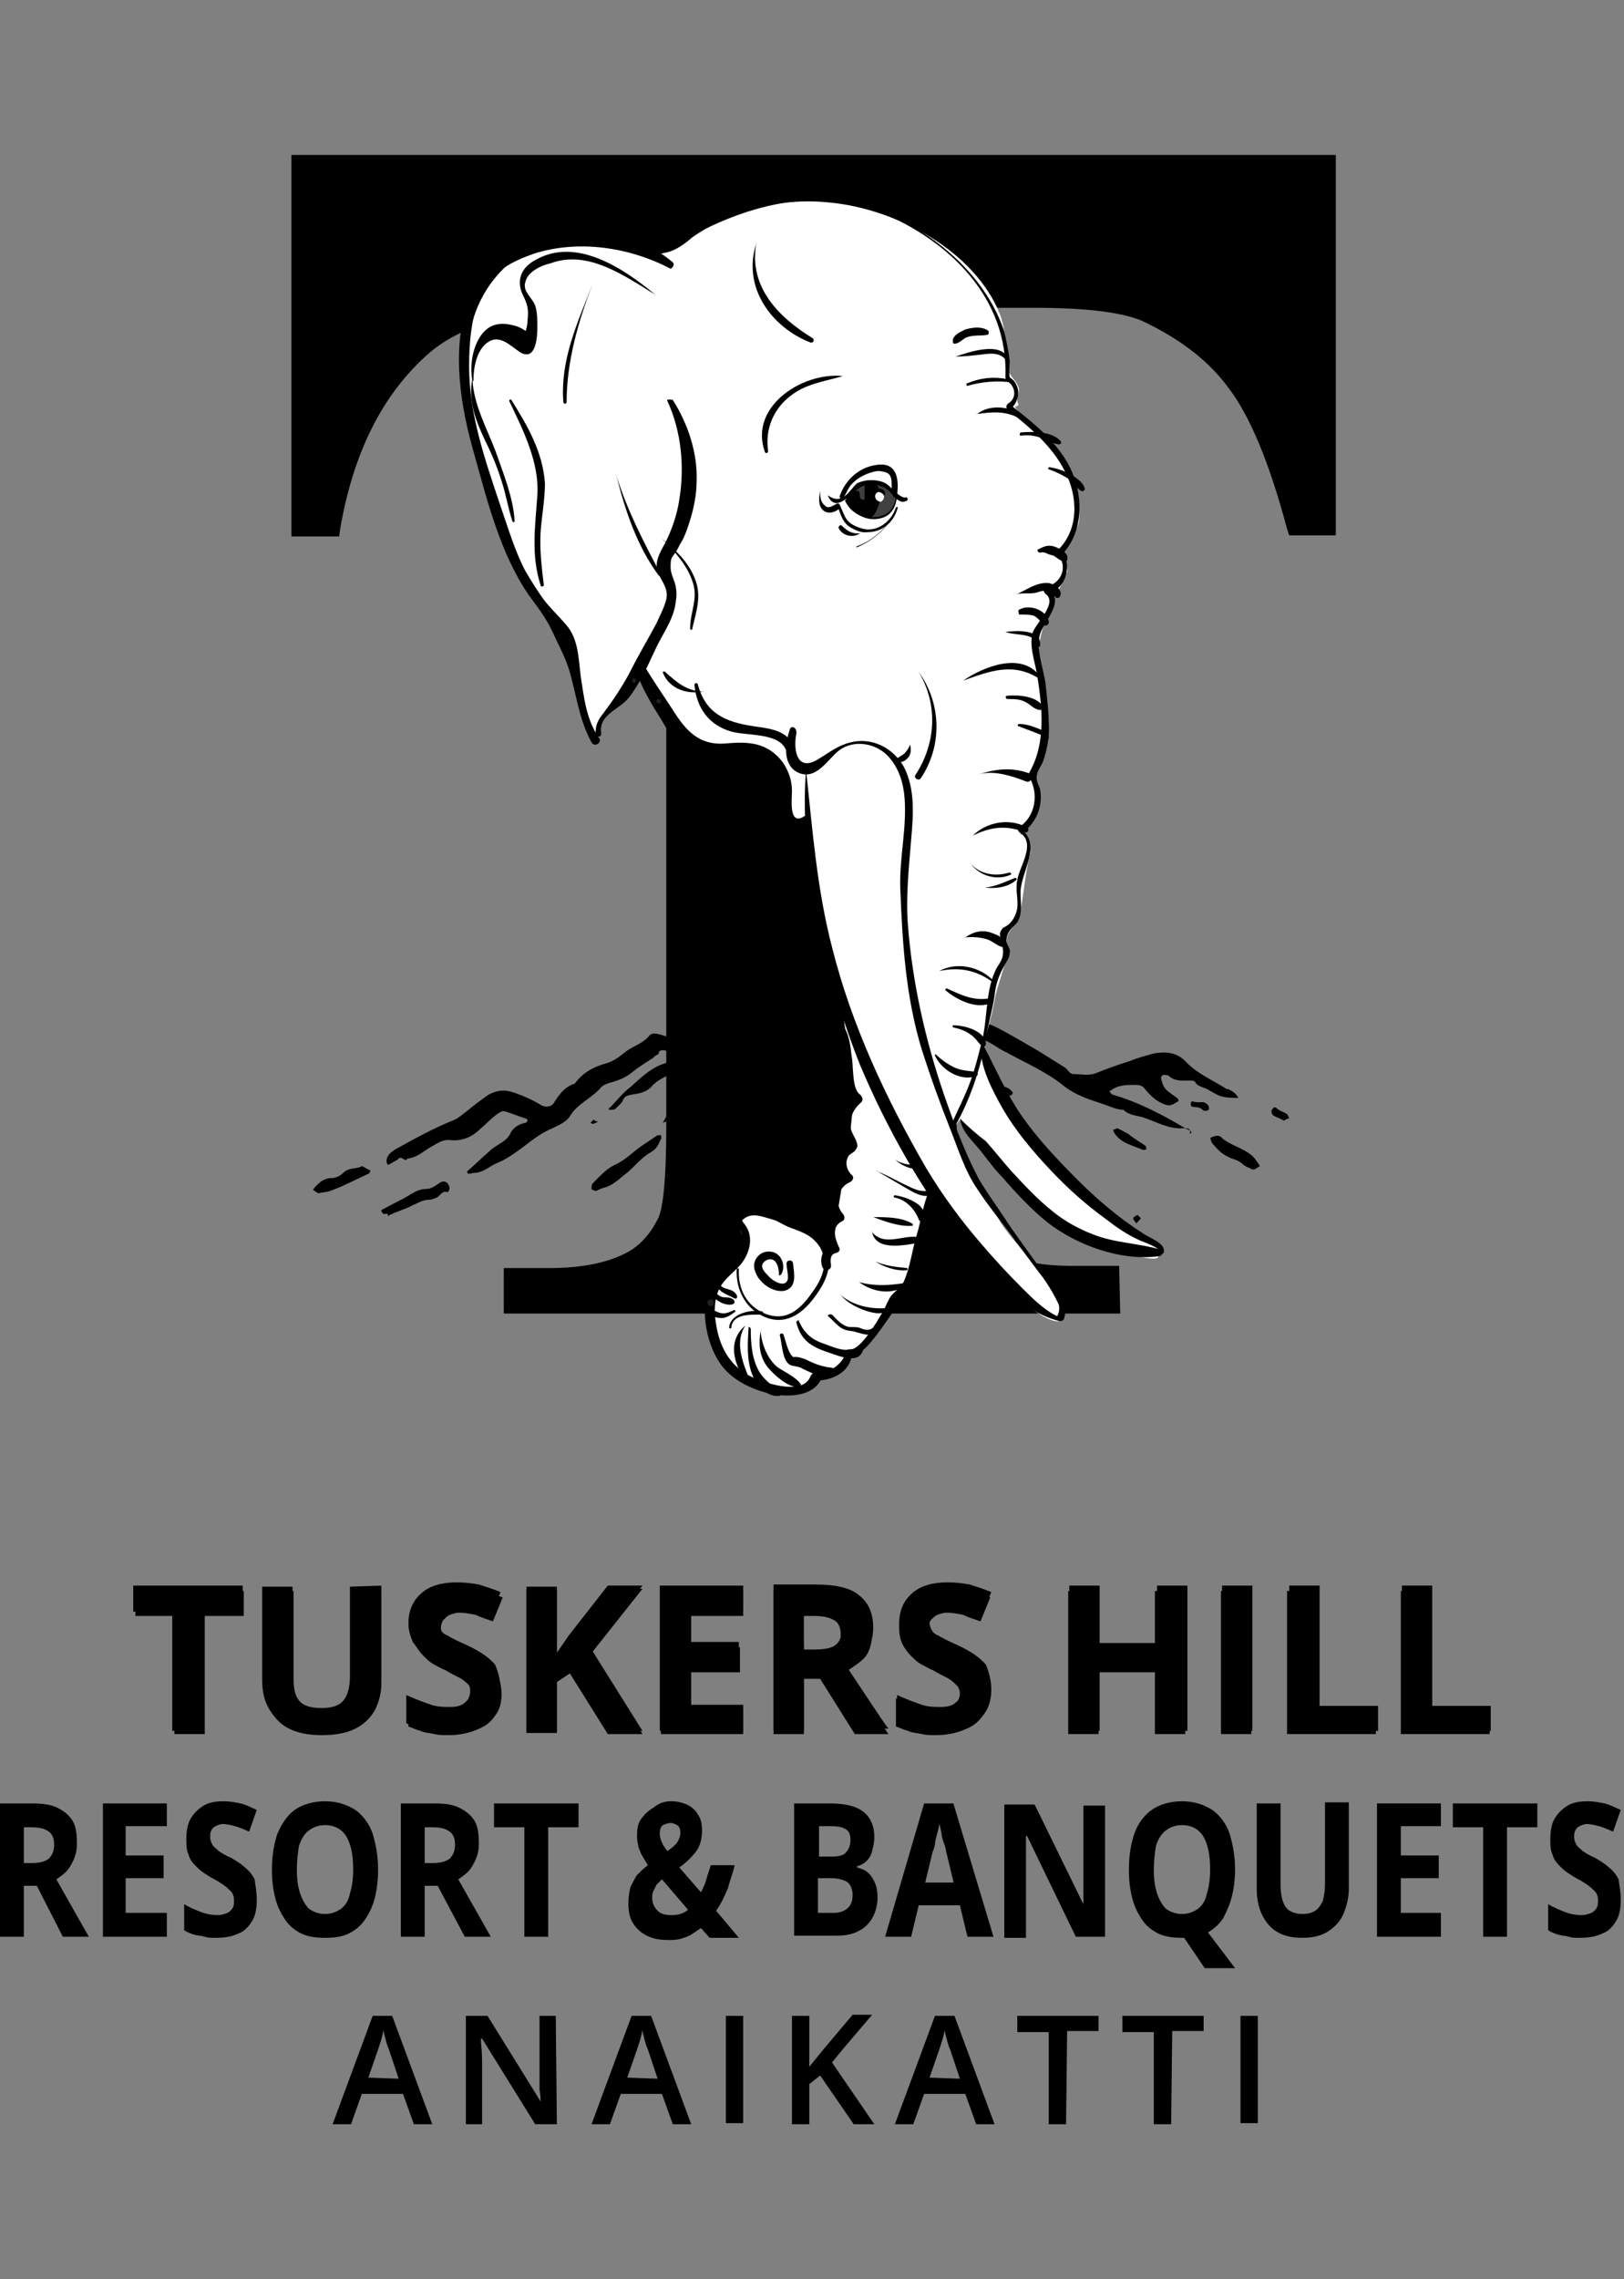 <?xml version="1.0" encoding="utf-8"?>
<!-- Generator: Adobe Illustrator 26.2.1, SVG Export Plug-In . SVG Version: 6.00 Build 0)  -->
<svg version="1.1" id="Layer_1" xmlns:v="https://vecta.io/nano"
	 xmlns="http://www.w3.org/2000/svg" xmlns:xlink="http://www.w3.org/1999/xlink" x="0px" y="0px" viewBox="0 0 149.9 210.3"
	 style="enable-background:new 0 0 149.9 210.3;" xml:space="preserve">
<rect x="0" y="0" width="149.9" height="210.3" fill="#808080" stroke="none"/>
<style type="text/css">
	.st0{fill:#FFFFFF;}
	.st1{fill:#404041;}
	.st2{fill:#231F20;}
</style>
<g>
	<g>
		<path d="M18.7,159.7h-2.8v-11h-3.6v-2.4h10.1v2.4h-3.6v11H18.7z"/>
		<path d="M35.2,146.3v8.7c0,1-0.2,1.9-0.7,2.6c-0.4,0.7-1.1,1.3-1.9,1.7c-0.8,0.4-1.8,0.6-3,0.6c-1.7,0-3.1-0.4-4-1.3
			c-1-0.9-1.4-2.1-1.4-3.6v-8.6H27v8.2c0,1,0.2,1.8,0.6,2.3s1.1,0.7,2.1,0.7c0.9,0,1.6-0.2,2-0.7c0.4-0.5,0.6-1.2,0.6-2.3v-8.2
			L35.2,146.3L35.2,146.3z"/>
		<path d="M46.2,155.9c0,1.2-0.4,2.2-1.3,2.9c-0.9,0.7-2.1,1-3.6,1c-1.4,0-2.7-0.3-3.8-0.8v-2.6c0.9,0.4,1.7,0.7,2.3,0.9
			s1.2,0.2,1.7,0.2c0.6,0,1.1-0.1,1.4-0.4c0.3-0.2,0.5-0.6,0.5-1.1c0-0.3-0.1-0.5-0.2-0.7c-0.1-0.2-0.4-0.4-0.6-0.6
			c-0.3-0.2-0.9-0.5-1.7-0.9s-1.4-0.8-1.8-1.1c-0.4-0.4-0.7-0.8-1-1.2c-0.2-0.5-0.4-1-0.4-1.7c0-1.2,0.4-2.1,1.2-2.8s1.9-1,3.3-1
			c0.7,0,1.4,0.1,2,0.2c0.6,0.2,1.3,0.4,2,0.7l-0.9,2.2c-0.7-0.3-1.3-0.5-1.8-0.6s-0.9-0.2-1.4-0.2s-1,0.1-1.2,0.4
			c-0.3,0.3-0.4,0.6-0.4,1c0,0.3,0.1,0.5,0.2,0.7c0.1,0.2,0.3,0.4,0.6,0.5c0.3,0.2,0.9,0.5,1.8,0.9c1.3,0.6,2.1,1.2,2.6,1.8
			C46,154.3,46.2,155.1,46.2,155.9z"/>
		<path d="M59.3,159.7h-3.2l-3.5-5.6l-1.2,0.9v4.8h-2.8v-13.4h2.8v6.1l1.1-1.6l3.6-4.6h3.2l-4.7,5.9L59.3,159.7z"/>
		<path d="M68.6,159.7h-7.7v-13.4h7.7v2.3h-4.9v2.9h4.5v2.3h-4.5v3.5h4.9V159.7z"/>
		<path d="M74.2,154.5v5.1h-2.8v-13.4h3.9c1.8,0,3.2,0.3,4,1c0.9,0.7,1.3,1.7,1.3,3c0,0.8-0.2,1.5-0.7,2.1c-0.4,0.6-1,1.1-1.8,1.4
			c2,3,3.3,5,3.9,5.8h-3.2l-3.2-5.1L74.2,154.5L74.2,154.5z M74.2,152.2h0.9c0.9,0,1.6-0.1,2-0.4c0.4-0.3,0.6-0.8,0.6-1.4
			c0-0.6-0.2-1.1-0.7-1.4c-0.4-0.3-1.1-0.4-2-0.4h-0.9L74.2,152.2L74.2,152.2z"/>
		<path d="M91.5,155.9c0,1.2-0.4,2.2-1.3,2.9s-2.1,1-3.6,1c-1.4,0-2.7-0.3-3.8-0.8v-2.6c0.9,0.4,1.7,0.7,2.3,0.9
			c0.6,0.2,1.2,0.2,1.7,0.2c0.6,0,1.1-0.1,1.4-0.4c0.3-0.2,0.5-0.6,0.5-1.1c0-0.3-0.1-0.5-0.2-0.7s-0.4-0.4-0.6-0.6
			c-0.3-0.2-0.9-0.5-1.7-0.9c-0.8-0.4-1.4-0.8-1.8-1.1c-0.4-0.4-0.7-0.8-1-1.2c-0.2-0.5-0.4-1-0.4-1.7c0-1.2,0.4-2.1,1.2-2.8
			c0.8-0.7,1.9-1,3.3-1c0.7,0,1.4,0.1,2,0.2c0.6,0.2,1.3,0.4,2,0.7l-0.9,2.2c-0.7-0.3-1.3-0.5-1.8-0.6s-0.9-0.2-1.4-0.2
			s-1,0.1-1.2,0.4c-0.3,0.3-0.4,0.6-0.4,1c0,0.3,0.1,0.5,0.2,0.7s0.3,0.4,0.6,0.5c0.3,0.2,0.9,0.5,1.8,0.9c1.3,0.6,2.1,1.2,2.6,1.8
			C91.3,154.3,91.5,155.1,91.5,155.9z"/>
		<path d="M109.6,159.7h-2.8v-5.8h-5.3v5.8h-2.8v-13.4h2.8v5.3h5.3v-5.3h2.8V159.7z"/>
		<path d="M112.8,159.7v-13.4h2.8v13.4H112.8z"/>
		<path d="M119,159.7v-13.4h2.8v11.1h5.4v2.3L119,159.7L119,159.7z"/>
		<path d="M129.4,159.7v-13.4h2.8v11.1h5.4v2.3L129.4,159.7L129.4,159.7z"/>
	</g>
	<g>
		<g>
			<path id="XMLID_00000174573077050775231250000014972423429541419451_" d="M105,112.1c0.1,0.1,0.3,0.3,0.3,0.3
				c-0.1,0.2-0.3,0.3-0.4,0.5c-0.1-0.2-0.3-0.3-0.3-0.5C104.6,112.3,104.8,112.2,105,112.1z"/>
			<g id="XMLID_00000127722116382214421050000001968417008367056023_">
				<path id="XMLID_00000145770204112344043000000003332937017831892157_" d="M109.2,104.1c-1.2,0.1-2.3-0.5-3.4-0.9
					c-0.7-0.3-1.5-0.2-2.1-0.8c-0.7,0-1.4-0.4-2.1-0.6c-1.2-0.4-2.4-0.8-3.4-1.6c-1.6-1.3-3.5-2.1-5.3-3.1c-0.9-0.4-1.6-1.1-2.6-1.3
					c-0.2,0-0.4-0.2-0.6-0.2c-0.4-0.1-0.5,0-0.2,0.4c0.1,0.1,0,0.4,0,0.6c0,1,0.4,1.5,1.4,1.9c0.1,0.1,0.2,0.2,0.4,0.2
					c0.3,0,0.4,0.2,0.2,0.4c-0.1,0.2-0.4,0.2-0.6,0.3c-0.3-0.5-0.9-0.1-1.3-0.5c-0.3-0.3-0.7-0.5-0.9-0.9c-0.5-0.7-1.3-0.8-1.8-1.4
					c-0.5,0.1-0.9,0.2-1.4,0.4c-0.3,0.1-0.6,0.3-0.9,0.5c-0.1,0.1-0.2,0.1-0.3,0.1c0.1,0,0.2,0.1,0.3,0.1c1,0.4,1.7,1.2,2.4,2
					c0.1,0.1,0.1,0.3,0,0.4c0,0-0.2,0.1-0.3,0.1c-1-0.4-2.1-0.2-3.1-0.8c-0.6-0.3-1.2-0.5-1.8-0.9c-0.8-0.5-1.5-1-2.2-1.6
					c-1-0.7-1.9-1.3-2.9-2.1c-0.5-0.4-0.9-0.9-1.2-1.4c-0.3-0.5-0.8-0.8-1.3-1.1c-0.2-0.1-0.4-0.3-0.7-0.4c-0.2-0.1-0.4-0.3-0.8,0
					c-1.2,1.1-2.1,2.4-3,3.8s-1.6,2.9-2.9,4c-0.3,0.2-0.4,0.5-0.6,0.8c-0.4,0.4-0.7,0.9-1.1,1.3s-0.8,0.7-1.3,1
					c-0.5,0.3-1.1,0.7-1.8,0.6c-0.3,0-0.6,0.1-0.8,0.2c0.1-0.3,0.3-0.5,0.4-0.8c0.1-0.6,0.6-0.9,0.9-1.3c1.1-1.2,2.3-2.3,3.4-3.5
					c0,0,0.1-0.1,0.1-0.2c-0.1,0-0.1-0.1-0.2-0.1c-0.2,0-0.5,0-0.7,0c-0.9-0.1-1.6,0.1-2.2,0.8c-0.2,0.3-0.6,0.4-1,0.6
					c-0.6,0.3-1.3,0.6-1.8,1.2c-0.5,0.5-1.1,0.6-1.8,0.7c-0.4,0.1-0.6,0.1-0.8,0.5c-0.1,0.3-0.4,0.5-0.7,0.8
					c-0.1,0.1-0.3,0.1-0.4,0.1c-0.1,0-0.2,0-0.2,0c0-0.1,0-0.2,0.1-0.2c0.6-0.6,1.2-1.4,1.9-1.9c1-0.9,1.9-1.8,3.2-2.2
					c0.4-0.1,0.7-0.4,1-0.7v-0.2c-0.4-0.1-0.7-0.2-1.1-0.3c-0.2,0-0.5,0-0.5,0.3c0,0.1-0.4,0.2-0.5,0.4c-0.6,0.4-1.3,0.8-1.9,1.3
					c-0.6,0.5-1.3,0.8-2.1,1c-0.3,0.1-0.6,0.2-0.8,0.4c-0.8,1-2.2,1.5-2.9,2.7c-0.3,0.5-1,0.8-1.6,1.1c-1,0.4-1.9,1.1-2.8,1.8
					c-0.7,0.5-1.5,1.1-2.3,1.4c-0.7,0.3-1.2,0.8-1.9,0.9c-0.3,0-0.5,0.1-0.8,0.1l-0.1-0.2c0.7-0.6,1.4-1.3,2.1-1.9
					c0.6-0.6,1.5-0.8,1.9-1.6c0.2-0.5,0.8-0.9,1.4-1c0.1,0,0.2-0.2,0.2-0.2c0-0.1-0.1-0.2-0.2-0.2c-0.6-0.2-1.1-0.4-1.7-0.6
					c-0.3-0.1-0.4-0.1-0.6,0c-0.7,0.4-1.2,1-1.8,1.5c-0.8,0.8-1.7,1.2-2.8,1.1c-0.6-0.1-1.1,0.2-1.6,0.5c-0.8,0.4-1.4,1.1-2.4,1.2
					c-0.2,0.4-0.5-0.3-0.8,0c-0.2,0.2-0.5,0.3-0.8,0.5c-0.2,0.1-0.2,0.1-0.3-0.1c-0.1-0.6,0.3-0.9,0.7-1.2c1.8-1,3.6-2,5.6-2.8
					c0.4-0.2,0.7-0.5,1-0.7c0.7-0.6,1.4-1.1,2.1-1.6c0.8-0.4,1.4-0.5,2.3-0.2c0.9,0.3,1.8,0.7,2.6,1.2c0.4,0.2,0.9,0.1,1.1-0.2
					c0.5-0.8,1-1.5,1.9-1.8c0.1,0,0.1-0.1,0.2-0.2c0.7-0.9,1.7-1.4,2.8-1.7c0.7-0.2,1.3-0.7,1.8-1.1c0.7-0.5,1.5-0.7,2.1-1.4
					c0.3-0.4,0.8-0.2,1.2-0.1c0.7,0.2,1.3,0.5,2,0.8c0.7,0.2,1.3,0.5,2,0.7c0.5,0.1,0.9,0.2,1.2,0.5c0.1,0.1,0.3,0.2,0.5,0.2
					s0.4-0.2,0.6-0.3c0.7-0.6,1.4-1.2,1.7-2c0.4-1,1.2-1.7,1.8-2.5c0.2-0.3,0.5-0.5,0.7-0.8c0.2-0.2,0.5-0.5,0.6-0.8
					c0.5-0.8,1.4-0.6,2.1-0.6c0.2,0.4,0.6,0.2,1,0.2c0.7,0,1.3,0.3,2,0.5c1.1,0.4,2.1,1,3.3,1.1c0.4,0,0.8,0.2,1.2,0.5
					c0.6,0.5,1.4,0.7,2.1,1c0.3,0.1,0.6,0.1,0.8,0.3c0.5,0.4,1.1,0.4,1.5,0.2c0.5-0.2,0.9-0.1,1.4-0.2c0.3,0,0.6,0.1,0.8,0
					c0.4-0.2,0.7-0.5,1.1-0.4c0.8,0.2,1.6,0.5,2.3,0.8c1.4,0.7,2.7,1.5,4.1,2.3c0.8,0.5,1.6,1,2.4,1.5c0.3,0.2,0.4,0.6,0.8,0.6
					c0.7,0,1.4,0.2,2.1-0.1c1-0.4,2.1-0.8,3.1-1.1c0.7-0.3,1.5-0.5,2.2-0.7c1.1-0.2,2.1-0.1,2.9,0.7c1,1.1,2.4,1.7,3.7,2.5
					c0.1,0.1,0.2,0.1,0.3,0.1c0.4,0.2,0.7,0.4,0.9,0.8c-0.5,0-0.9,0-1.4-0.1s-0.9-0.4-1.3-0.6c-0.4-0.3-1.1-0.3-1.3-0.8
					c-0.1-0.1-0.3-0.1-0.5-0.1c-0.7,0-1.4,0.1-2-0.5h-0.2c-0.3-0.1-0.5,0.1-0.4,0.4c0.2,0.8,0.3,0.9,1.3,1.6
					c0.3,0.2,0.4,0.4,0.1,0.5c-0.3,0.2-0.6,0.4-1.1,0.2c-0.8-0.3-1.3-0.8-1.8-1.4c-0.2-0.3-0.5-0.4-0.9-0.4c-0.7,0-1.5,0-2.1,0.4
					c-0.1,0.1-0.2,0.1-0.3,0.2c0.1,0.1,0.2,0.3,0.3,0.3c2.4,0.7,4.5,1.8,6.7,3.1c0.1,0.1,0.3,0.1,0.4,0.2c0.1,0,0.1,0.1,0.2,0.2
					c-0.1,0-0.1,0.1-0.2,0.1C110,104.1,109.6,104.1,109.2,104.1z"/>
				<path id="XMLID_00000011028900071354236860000010495795494592722581_" d="M68.2,104.4c-0.1-0.1-0.2-0.1-0.2-0.2s0-0.2,0-0.2
					c0.4-0.4,0.8-0.9,1.2-1.4c0.4-0.5,1-0.7,1.5-1.1c0.2-0.2,0.5-0.3,0.6-0.5c0.6-1,1.5-1.7,2.5-2.4c0.1-0.1,0.3-0.1,0.4-0.2
					c0.1,0,0.2,0,0.2,0c0,0.1,0,0.2,0,0.3c-0.2,0.6-0.7,0.8-1,1.2c-0.1,0.1-0.1,0.2,0,0.3c0.1,0.1,0.2,0.1,0.3,0.1
					c0.6-0.3,1.1-0.6,1.7-0.7c0.3-0.1,0.6-0.4,1-0.3c-0.2,0.2-0.5,0.5-0.7,0.8c-0.4,0.6-1.1,0.7-1.6,1c-0.8,0.4-1.7,0.6-2.3,1.3
					c-0.9,0.1-1.4,1-2.4,1c-0.3,0-0.6,0.4-0.8,0.6C68.5,104.2,68.3,104.3,68.2,104.4z"/>
				<path id="XMLID_00000176016251436657454990000014247630458302852521_" d="M55,109.9c-0.2-0.1-0.4-0.1-0.4-0.2
					c0-0.2,0-0.4,0.1-0.5c0.6-0.6,1.2-1.3,2-1.7c0.7-0.3,1.3-0.8,1.9-1.3c0.6-0.5,1.3-0.9,2-1.4c0.1-0.1,0.3,0,0.4-0.1
					c0,0.2,0.1,0.3,0,0.4c-0.2,0.5-0.4,0.9-0.9,1.2c-0.9,0.5-1.5,1.3-2.2,1.9c-0.7,0.5-1.3,1.2-2.2,1.4
					C55.4,109.7,55.2,109.8,55,109.9z"/>
				<path id="XMLID_00000098918515331807724980000006708925565452571830_" d="M35.8,112c-0.1,0-0.3,0-0.4,0c-0.1,0-0.1-0.2-0.2-0.2
					c0-0.1,0-0.2,0.1-0.2c0.9-0.5,1.8-0.9,2.6-1.4c0.5-0.3,0.9-0.5,1.5-0.5c0.4,0,0.8-0.3,1.1-0.5c0.5-0.4,0.9-0.1,1,0.4
					c0,0.1-0.1,0.4-0.2,0.4c-0.5-0.2-0.7,0.4-1,0.5c-0.2,0.1-0.5,0.2-0.7,0.2c-0.6,0-1,0.3-1.5,0.5c-0.7,0.4-1.6,0.6-2.3,1
					C35.8,112.1,35.8,112,35.8,112z"/>
				<path id="XMLID_00000124844987290144560900000002483174113327806084_" d="M115.6,107.9c-0.2-0.1-0.5-0.2-0.8-0.4
					c-0.3-0.3-0.7-0.5-1.1-0.6c-0.9-0.4-1.1-0.6-1.8-1.4c-0.1-0.1-0.1-0.3-0.2-0.5c0.2-0.1,0.4-0.2,0.7-0.2c0.2,0,0.3,0.1,0.5,0.3
					c0.8,0.6,1.7,0.8,2.5,1.4c0.3,0.2,0.5,0.5,0.7,0.8c0.1,0.1,0.1,0.2,0.2,0.3c-0.2,0.1-0.3,0.2-0.5,0.3
					C115.9,107.9,115.8,107.9,115.6,107.9z"/>
				<path id="XMLID_00000055675611517278794840000009198442706427963839_" d="M34.2,108c-0.1,0.2-0.1,0.3-0.2,0.3
					c-1.1,0.5-2.2,1.1-3.3,1.5c-0.4,0.2-0.9,0.2-1.3,0.3c-0.1,0-0.3-0.2-0.5-0.3c0,0,0.1-0.2,0.2-0.3c0.4-0.4,0.8-0.8,1.5-0.8
					c0.4,0,0.8-0.2,1.1-0.5c0.5-0.5,1.2-0.3,1.7-0.6C33.5,107.6,33.9,107.9,34.2,108z"/>
				<path id="XMLID_00000055700561788404719710000017930235633910775703_" d="M91.9,103.9c-0.4,0.1-0.6-0.1-0.9-0.4
					c-0.7-0.9-1.8-1.4-2.7-2.1c-0.1-0.1-0.3-0.2-0.5-0.3c-0.1-0.1-0.1-0.2-0.1-0.3c0-0.1,0.2-0.2,0.2-0.2c0.6,0,1.2-0.1,1.5,0.7
					c0.6,0.2,0.9,1,1.7,1.1c0.5,0.1,0.8,0.6,1.2,1c0.1,0.1,0.1,0.2,0.1,0.3c0,0.1-0.2,0.1-0.3,0.1C92.1,104,92,103.9,91.9,103.9z"/>
				<path id="XMLID_00000024000715505270653740000008793689755644333963_" d="M83.4,103.1c0,0-0.1,0.1-0.2,0.2
					c-0.4,0-0.8-0.2-1.1-0.5c-0.3-0.3-0.7-0.6-1-0.9c-0.2-0.2-0.6-0.4-0.5-0.9c0-0.1-0.2-0.3-0.3-0.5c-0.3-0.4-0.3-0.8-0.2-0.7
					c0.2,0.1,0.4,0.2,0.6,0.3c0.5,0.3,1,0.6,1.5,1.1s0.9,1.1,1.4,1.7C83.4,102.9,83.4,103,83.4,103.1z"/>
				<path id="XMLID_00000035494293464940707830000009597553874876368257_" d="M103.1,104.1c0.3,0.1,0.6,0.3,1,0.5
					c0.5,0.4,1,0.7,1.6,1.1c0.1,0.1,0.1,0.2,0.1,0.3c0,0.1-0.2,0.1-0.3,0.1c-0.9-0.4-2-0.6-2.6-1.5c-0.1-0.1-0.1-0.3-0.2-0.4
					C102.7,104.3,102.9,104.2,103.1,104.1z"/>
				<path id="XMLID_00000176029810147196905220000014330639305627335588_" d="M118.5,103.4c-0.3-0.2-0.7-0.3-1-0.5
					c-0.1-0.1-0.2-0.4-0.1-0.5s0.2-0.4,0.5-0.1c0.2,0.2,0.6,0.3,0.9,0.5c0.1,0.1,0.1,0.2,0.2,0.4
					C118.8,103.2,118.7,103.3,118.5,103.4z"/>
				<path id="XMLID_00000024695320963741538740000017413505808131999141_" d="M91.8,100.3c0.1-0.1,0.2-0.3,0.2-0.2
					c0.5,0.1,1.1,0.2,1.4,0.6c0.1,0.1,0.1,0.2,0,0.3c0,0-0.1,0.1-0.2,0.1c-0.4-0.1-0.8-0.3-1.3-0.4
					C91.9,100.6,91.9,100.5,91.8,100.3z"/>
				<path id="XMLID_00000082357253351646815530000008370018137343417489_" d="M110.7,101.7c0.1,0,0.2,0,0.4,0
					c0.3,0.1,0.5,0.3,0.5,0.6c-0.1,0.3-0.5,0.2-0.6,0.1c-0.3-0.3-0.6-0.2-1-0.3c0,0-0.1-0.1-0.1-0.2s0.1-0.3,0.1-0.3
					C110.2,101.7,110.5,101.7,110.7,101.7z"/>
				<path id="XMLID_00000030474750233521171010000008817548139936837277_" d="M71.6,106.3c0.2,0.1,0.3,0.1,0.4,0.1
					c-0.1,0.1-0.2,0.1-0.3,0.1c-0.1,0-0.2-0.1-0.3-0.1C71.4,106.4,71.5,106.4,71.6,106.3z"/>
				<path id="XMLID_00000122701007048332362020000002712810560315038087_" d="M55.2,103.5c-0.2,0.1-0.4,0.2-0.5,0.2
					s-0.1-0.1-0.2-0.1c0.1-0.1,0.2-0.2,0.3-0.3C54.8,103.3,54.8,103.4,55.2,103.5z"/>
			</g>
			<path id="XMLID_00000073684405974491036190000017629840811833401222_" d="M67.7,111.9c-0.1,0-0.1,0.1-0.2,0.1c0,0-0.1,0-0.1-0.1
				C67.6,111.9,67.6,111.9,67.7,111.9C67.7,111.8,67.7,111.9,67.7,111.9z"/>
		</g>
		<g>
			<g>
				<path d="M103.4,121.2H46.5V117h4.3c2.9,0,5.3-0.5,7-1.4c1.2-0.6,2.2-1.7,2.9-3.1c0.4-0.7,0.8-2.8,0.8-8.8V28.5h-6.8
					c-6.9,0-11.9,1.4-15,4c-4.4,3.8-7.1,9.3-8.3,16.3l-0.1,0.7h-4.4V14.3h96.4v35.1H119l-0.2-0.6c-1.6-6-3.4-10.4-5.4-13
					c-1.9-2.6-4.6-4.6-8-6.2c-1.9-0.8-5.2-1.2-10-1.2h-7.1v75.1c0,6.1,0.4,8.3,0.8,9.1c0.5,1.1,1.6,2.1,3.2,2.9
					c1.6,0.9,3.9,1.3,6.7,1.3h4.3L103.4,121.2L103.4,121.2z"/>
			</g>
		</g>
		<path class="st0" d="M47.8,51.7c-1.4-2.8-2.4-5.7-3.2-8.6c-1.8-5.9-2.8-13,1.3-17.7c2.6-3,6.9-4.2,10.7-3.1c1.6,0.5,3.2,1.4,4.9,1
			c0.9-0.2,1.7-0.8,2.4-1.4c3.7-2.6,8.4-3.7,12.8-3.2C82.8,19.3,90,23.2,92.3,29c0.6,1.6,0.5,3.3,0.7,5c0.1,0.6,0.8,1.1,1,1.7
			c0.2,0.5-0.3,1.1,0,1.6c0.1,0.1-0.3,0.2-0.3,0.3c1.3,1.7,3.7,3,4.7,5c0.7,1.4,1.4,3.9,1.2,5.5c-0.2,1.1-1.2,1.8-1.6,2.9
			c-0.2,0.5,0.7,1.3,0.5,1.8c-0.8,1.8-2.1,4.1-2.5,6.2c-0.5,2.7,0.5,4.6,0.7,7.4c0.1,1.8-1.2,3.5-1.4,5.2c-0.1,0.8,0.7,1.7,0.6,2.5
			c-0.2,0.9-1.1,1.7-1.3,2.6c-0.1,0.4,0.6,1.6,0.5,2c-0.5,1.9-0.6,4-1,5.8c-0.2,0.6-0.9,1.3-1.1,1.8c-0.2,0.7,0.1,1.2-0.1,2
			c-0.2,1-0.7,2.3-1,3.5c-0.3,1.7-0.8,3.5-1.3,5.3c-0.2,0.5,3,6.9,7.2,11.4s9.3,7,9.1,7.5c-0.2,0.6-6.7-0.8-11.4-5.1
			c-3.7-3.3-6.8-7.9-7-7.5c-0.2,0.5-0.2,0.1-0.4,0.6c-0.1,0.3,2.4,5.9,5.4,10.7c1.6,2.6,4.3,4.9,4.6,6.7c0.2,1.4-3.1-0.1-5.8-3.5
			c-3.1-3.8-5.9-8.9-6.2-8.3c-1.2,2.9-1,5.8-2.3,8.8c-0.5,1.3-2.6,3.8-3.5,4.9c-1.1,1.4-3.3,3.2-4.8,4.1c-1.9,1.2-4.8,0.5-6.7,0.1
			s-2.6-3-3-4.9c-0.3-1.6-0.8-2.8,2.7-6.9c0.7-0.8-0.6-2.5-0.1-3c1-1.1,2.1-0.3,3.6,0c1.9,0.3,3.8,2.1,4.5,3.1
			c0.6-1.6,0.7-3.4,1-5.1c1.1-6.9,1.7-9.4,0.8-14.1c-0.6-2.9-0.6-5.4-1.1-8.3c-0.6-3.6-0.4-7.3-1.2-10.9c-0.2-1-0.4,0-0.7-0.9
			c-0.3-0.8-2,0.3-2.5-0.4c-1-1.5,0-5.4-1.6-6.1c-1.5-0.6-4.9,0-6.3-0.6c-2-0.8-2.2-4.1-4-5.1c-0.7-0.4-1.5-1.7-1.7-2
			S58.8,63,58.6,63c-0.5,0.1-2.4,2.8-3.3,3.8c-0.4,0.5,0.2,1.3-0.1,1.3c-1.9,0.1-1.6-4.6-2.2-6.2C51.5,58.2,49.4,55,47.8,51.7z"/>
		<path class="st0" d="M97.9,108.2c-4-4.3-7.1-10.4-7.2-11.3c-0.5,1-0.4,2.1-0.7,3.2c-0.3,1.1-1.1,2.1-1.1,3.2
			c0.8,0.7,3.6,4.5,6.8,7.4c4.7,4.2,11.2,5.7,11.4,5.1c0-0.1,0.5-0.2,0.1-0.6c-0.7-0.5-2.5-1.3-3.8-2.3
			C101.6,111.7,99.7,110.1,97.9,108.2z"/>
		<path class="st0" d="M84.1,74.3c0.3-1.8-0.2-2.4-1.2-3.9c-0.3-0.4-1.2-2-3.4-1.9c-1.9-0.5-4.3,2-5.1,2.6c0.2,1.1,0.3,8,0.5,8.8
			c0.8,3.6,1,4.5,1.6,8c0.4,2.2,1.6,4.4,2.1,6.5c2.4,5.1,4.3,10.1,7.4,15.2c0,0,3.1,4.4,6.2,8.2c2.7,3.3,6.1,4.9,5.8,3.5
			c-0.3-1.8-2.8-5-4.6-7.1c-3.1-3.8-4.8-8.5-5.3-9.9c-0.3-0.6-0.6-1.1-0.9-1.7C83.8,93.7,82.6,84,84.1,74.3z"/>
		<path class="st1" d="M82.7,45.9c0,1.1-1.1,2.1-2.2,1.8c-1.3-0.4-1.9-0.3-1.9-1.4c0-1.1,0.4-1.7,1.8-1.7
			C81.6,44.6,82.7,44.9,82.7,45.9z"/>
		<path d="M80.5,47.7L80.5,47.7c-0.2,0.1-0.2,0.1-0.3,0.1c-0.9-0.1-1.8-0.7-2.2-1.6c0-0.1,0.1-0.1,0.1-0.1c0-0.3,0.5-0.7,0.8-0.8
			c0.1,0,0.2,0,0.3,0c0.3,0.1,0,0.7,0.4,0.8c0.1,0,0.2,0,0.2,0s0-0.1,0-0.2c0-0.4,0-0.9,0-1.3C81.8,44,81.4,46.8,80.5,47.7z"/>
		<path d="M79.4,49.2c-0.7,0.1-1.2-0.2-1.7-0.7c-0.1-0.1-0.3,0-0.3,0.2C77.7,49.4,78.7,49.7,79.4,49.2
			C79.4,49.3,79.4,49.2,79.4,49.2L79.4,49.2z"/>
		<path d="M82.8,45.7c0.2-1.5,0-3.1-1.9-2.8c-1.6,0.2-2.9,1.4-3.4,2.9c0,0.2,0.2,0.3,0.3,0.2c0.3-0.4,0.4-0.8,0.7-1.2
			c0.5-0.6,1.2-1,1.9-1.2c0.3-0.1,0.7-0.2,1-0.1c0.8,0.1,0.9,0.5,0.9,1.2c0,0.4,0,0.8,0.2,1.2C82.6,45.9,82.8,45.8,82.8,45.7
			L82.8,45.7z"/>
		<path d="M75.7,45.3c-0.1,0.5-0.2,1.3,0.2,1.7c0.4,0.5,1.2,0.3,1.6-0.1c0.2-0.2-0.1-0.6-0.3-0.4c-0.4,0.2-0.8,0.5-1.1,0.1
			C75.7,46.3,75.7,45.7,75.7,45.3L75.7,45.3L75.7,45.3z"/>
		<g>
			<g>
				<path class="st2" d="M81.2,45.7C81.2,45.7,81.2,45.6,81.2,45.7C81.2,45.6,81.2,45.7,81.2,45.7L81.2,45.7z"/>
			</g>
		</g>
		<path d="M76.4,45.7c0.7,1.7,2.1-0.1,2.8-0.6c0.7-0.5,1.4-0.5,2.2-0.2c0.6,0.2,0.9,0.7,1.3,1.1c0.4,0.3,0.6,0.4,1,0.2
			c0.2-0.1,0-0.4-0.1-0.3c-0.5,0.1-1.3-0.9-1.7-1.2c-0.4-0.3-1-0.4-1.5-0.4c-0.4,0-0.9,0.1-1.3,0.3C78.4,45.2,77.8,46.7,76.4,45.7
			L76.4,45.7L76.4,45.7z"/>
		<g>
			<path d="M81,46c0.2,0.3,0,0.8-0.4,0.7S80,46,80.4,45.9C80.4,45.9,80.7,45.7,81,46z"/>
			<path d="M80.9,46c0.1,0.2,0,0.4-0.2,0.5c-0.1,0.1-0.3,0-0.3-0.1s0-0.1,0-0.1l0,0l0,0l0.1-0.1l0,0l0,0
				C80.7,45.9,80.8,45.9,80.9,46S81,46,80.9,46c0-0.2-0.1-0.2-0.3-0.2c-0.1,0-0.1,0-0.2,0l0,0c-0.2,0,0,0,0,0h-0.2
				c-0.1,0-0.1,0-0.2,0.1c0,0,0,0.1-0.1,0.1c0,0.2,0,0.3,0.1,0.5c0.2,0.3,0.6,0.5,0.9,0.3s0.4-0.6,0.1-0.9
				C81,45.9,80.9,45.9,80.9,46z"/>
		</g>
		<path d="M78,46.2c0.6,0.9,1.5,1.7,2.6,1.7c1.4,0,2.1-0.8,2.2-2.2c0-0.1-0.1-0.1-0.1,0c-0.1,1.4-1,2.1-2.3,2
			C79.4,47.6,78.6,46.9,78,46.2L78,46.2L78,46.2z"/>
		<path d="M82.7,46.8c-0.4,1.3-1.7,2.3-3,2c-0.4-0.1-1-0.3-1.4-0.7s-0.5-1-0.8-1.5c-0.1-0.2-0.3,0-0.2,0.1c0.3,0.7,0.4,1.4,1.1,1.9
			c0.5,0.3,1.1,0.6,1.7,0.5c1.4,0,2.5-1,2.8-2.4C82.9,46.8,82.8,46.8,82.7,46.8L82.7,46.8z"/>
		<path d="M82.4,47.7c-0.8,1.2-1.9,2.2-3.3,2.7c-0.1,0,0,0.2,0,0.1C80.5,49.9,81.6,49,82.4,47.7C82.5,47.7,82.4,47.6,82.4,47.7
			L82.4,47.7z"/>
		<g>
			<path d="M81.3,46.2c-0.2,0.1-0.5-0.1-0.5-0.3c0-0.1,0-0.1,0.1-0.2c0.2-0.2,0.4-0.1,0.6,0c0.1,0.1,0.2,0,0.2-0.2
				c-0.1-0.6-1-0.5-1.2,0S81,46.6,81.3,46.2C81.4,46.2,81.4,46.2,81.3,46.2L81.3,46.2z"/>
			<path class="st0" d="M81.6,45.8c0-0.2-0.3-0.4-0.5-0.4s-0.4,0.3-0.3,0.5c0,0.2,0.3,0.4,0.5,0.4C81.5,46.2,81.6,46,81.6,45.8z"/>
		</g>
		<path d="M61.1,23.4c5.8-3.8,13.4-6.6,20.2-3.8c6.3,2.6,11.8,7.9,11.5,15.2c0,0.1,0.1,0.3,0.2,0.4c0.7,0.4,0.9,1.5,0.1,2
			c-0.2,0.1-0.3,0.4-0.1,0.6c2,1.6,4.1,3.3,5.3,5.7c1.2,2.3,1.3,5.3-0.6,7.2c-0.2,0.2-0.1,0.4,0,0.6c0.9,1,0.2,2.6-1.1,2.8
			c-0.4,0.1-0.3,0.5-0.1,0.7c1.2,0.8-0.9,2.7-1.2,3.6c-0.3,1.2,0.2,2.6,0.4,3.7c0.5,3.1,0.9,6.4-0.7,9.2c-0.1,0.1-0.1,0.3,0,0.4
			c0.9,1.5,0.6,3.6-0.9,4.6c-0.2,0.1-0.2,0.3,0,0.5c1.6,1,0,3.1-0.2,4.4c-0.2,0.9,0.1,1.7,0,2.6c-0.1,0.5-0.3,1-0.7,1.4
			c-0.2,0.2-0.4,0.3-0.6,0.4c-0.2,0.2-0.3,0.4-0.3,0.6s0.1,0.3,0.1,0.5c0.1,0.5,0.3,1.1,0.1,1.7c-0.1,0.3-0.3,0.6-0.5,0.9
			c-1.1,2.1-0.8,4.7-1.4,6.9c-0.3,1.2-0.6,2.4-1,3.5c-0.5,1.4-1.2,2.7-1.8,4.1c-0.1,0.2,0.2,0.4,0.3,0.2c1.4-2.4,2.4-5.4,2.9-8.1
			c0.2-1.4,0.6-2.7,0.8-4c0.1-1.1,0.4-1.9,0.9-2.8c0.2-0.4,0.5-0.7,0.5-1.2c0.1-0.4-0.3-0.7-0.3-1.1c0-0.9,0.6-1.2,1-1.7
			c0.5-0.8,0.3-1.8,0.3-2.6c-0.1-1.9,2.1-4.6,0-6c0,0.2,0,0.3,0,0.5c1.4-1,2.1-2.5,1.8-4.2c-0.1-0.3-0.4-0.8-0.3-1.2
			c0-0.4,0.4-0.9,0.6-1.4c0.4-1.2,0.6-2.4,0.5-3.6c0-1.2-0.2-2.4-0.3-3.6c-0.2-1.3-0.9-3.2-0.5-4.5s2.5-3.1,0.6-4.4
			c0,0.2-0.1,0.5-0.1,0.7c1.9-0.3,2.6-2.7,1.4-4.1c0,0.2,0,0.4,0,0.6c1.9-1.9,2.1-4.7,1.3-7.1c-1-3-3.6-5-6-6.9c0,0.2,0,0.4-0.1,0.6
			c0.8-0.6,1.2-1.7,0.6-2.6c-0.1-0.2-0.4-0.4-0.5-0.5c-0.1-0.4,0-1.1,0-1.5c-0.1-0.9-0.3-1.8-0.5-2.7c-1.3-3.9-4.2-7-7.6-9.2
			c-3.6-2.3-7.7-3.8-12-3.2c-4.5,0.7-8.8,2.7-12.5,5.3C61,23.3,61.1,23.4,61.1,23.4L61.1,23.4z"/>
		<path d="M72.9,67.3c-0.4,1.2-0.7,3.1,0.6,3.9c1.8,1,2.9-1.2,4-2c1.4-1,3.4-0.6,4.5,0.6c1,1.1,1.4,2.5,1.5,3.9
			c0.2,2.8-0.5,5.5-0.4,8.3c0.2,5.1,0.5,10,2,14.9c0.8,2.5,1.7,5,2.7,7.5c0.7,1.8,1.3,3.7,2.4,5.3c1.1,1.7,2.4,3.2,3.6,4.9
			c0.7,0.9,1.4,1.9,2.1,2.8s2.4,2.7,1.7,4c-0.2,0.4,0.4,0.7,0.6,0.3c0.6-1.5-1.2-3.4-2-4.4c-1.2-1.7-2.5-3.4-3.6-5.1
			c-0.8-1.2-1.6-2.3-2.3-3.5c-1.3-2.5-2.3-5.2-3.2-7.8c-1.7-5-2.9-10.3-3.3-15.6c-0.2-2.6,0.1-5.3,0.3-7.8c0.2-2.3,0.4-4.7-0.7-6.8
			c-1-1.7-2.9-2.7-4.9-2.2c-1.2,0.3-1.9,0.9-2.9,1.5c-2,1.3-2.4-0.7-2.1-2.3C73.6,67.1,73,66.9,72.9,67.3L72.9,67.3z"/>
		<path d="M58.6,61.5c0.5,1.8,1.5,3.4,2.5,5c1,1.8,2.3,3.4,4.5,3.6c1.4,0.1,2.9-0.5,4.2,0c0.7,0.3,1.3,0.9,1.7,1.5
			c0.4,0.7,0.3,1.5,0.3,2.3c0,1.4,1.3,4.2,2.9,2.5c0.2-0.2,0.2-0.5,0.1-0.7c0-0.1-0.1-0.1-0.1-0.2c-0.1-0.2-0.4-0.3-0.6-0.1
			c-1.3,0.7-1-1.7-1-2.4c0-1-0.3-1.8-0.8-2.6c-1.4-1.9-3.2-2-5.3-1.8c-2.5,0.2-3.7-1.2-4.9-3.1c-0.9-1.4-1.9-2.8-2.7-4.2
			C59.1,60.7,58.4,61,58.6,61.5L58.6,61.5z"/>
		<path d="M78,94.9c-0.2,1.5,0,3.2,0.1,4.7c0,0.8,0.2,1.5,0.9,2c0-0.2-0.1-0.4-0.1-0.7c-0.7,0.5-1.1,1.3-1.2,2.1c0,0.3,0,0.7,0,1
			c0.1,0.3,0.5,0.9,0.5,1.2c0,0.5-0.8,1-0.9,1.6c-0.2,0.8,0.1,1.5,0.7,2.1c0.1-0.2,0.1-0.5,0.2-0.7c-1.8,0.7-2.4,3-1.1,4.4
			c0-0.2,0.1-0.5,0.1-0.7c-1.5,0.7-1.1,2.3-0.5,3.5c0-0.2,0.1-0.4,0.1-0.6c-0.8,0.4-1.2,1.2-0.9,2.1c0.2,0.5,0.9,0.3,0.8-0.2
			c-0.1-0.6,0-1,0.5-1.1c0.3-0.1,0.4-0.3,0.2-0.6c-0.3-0.7-0.7-1.8,0.3-2.3c0.3-0.1,0.3-0.5,0.1-0.7c-0.8-0.9-0.5-2.4,0.6-2.9
			c0.3-0.1,0.5-0.5,0.2-0.7c-0.5-0.5-0.6-1.2-0.3-1.7c0.1-0.2,0.4-0.3,0.6-0.5c0.2-0.3,0.3-0.4,0.2-0.7c-0.1-0.5-0.5-0.9-0.6-1.5
			c-0.1-0.9,0.3-1.7,1-2.3c0.2-0.2,0.1-0.5-0.1-0.7c-0.8-0.5-0.6-2.7-0.8-3.6C78.5,96.5,78.4,95.7,78,94.9L78,94.9L78,94.9z"/>
		<path d="M72.1,117.6c0.5-0.8,0-2-0.9-2.1c-1-0.2-1.9,0.8-1.5,1.8c0.3,1,1.6,2,2.7,1.8c1.2-0.3,0.9-1.6,0.8-2.5
			c0-0.4-0.6-0.4-0.6,0s0.2,1.1,0.1,1.5c-0.3,0.8-1.5,0-1.8-0.4c-0.3-0.3-0.7-0.7-0.5-1.1c0.1-0.2,0.4-0.4,0.6-0.4
			c0.7-0.1,0.9,0.8,0.9,1.4C71.8,117.7,72,117.7,72.1,117.6L72.1,117.6z"/>
		<g>
			<g>
				<path class="st2" d="M68.4,112.9C68.4,112.9,68.4,112.8,68.4,112.9C68.3,112.8,68.3,112.9,68.4,112.9L68.4,112.9z"/>
			</g>
		</g>
		<path d="M68.1,113.1c1.2,1.5-0.8,3-1.7,4c-0.7,0.8-1.1,1.7-1.3,2.8c-0.2,1.9,0.2,4.1,1.3,5.8c1.1,1.7,3.3,2.7,5.3,3
			c1.6,0.2,3.6,0,4.2-1.7c-0.2,0.1-0.3,0.3-0.5,0.4c1.7-0.1,3.2-0.9,3.3-2.8c-0.1,0.1-0.3,0.2-0.4,0.3c1.1,0.4,2-1,2.6-1.7
			c0.9-1.2,1.7-2.5,2.7-3.6c0.9-1,1.1-2.5,1.5-3.7c0.3-1,0.6-2,0.8-2.9c0.3-0.9,0.7-1.8,0.9-2.7c0.1-0.7-0.8-1-1.1-0.3
			c-0.5,1.2-0.7,2.7-1.1,4s-0.6,3-1.2,4.3c-0.3,0.5-0.6,0.7-1,1.1s-0.6,1.1-0.9,1.6c-0.4,0.7-2.1,3.7-3.1,3.5
			c-0.2,0-0.4,0.1-0.4,0.3c0,0.6-0.8,1.4-1.4,1.6c-0.4,0.2-0.8,0.2-1.3,0.2c-0.2,0-0.4,0.2-0.5,0.4c-0.7,1.9-4.6,0.5-5.7-0.1
			c-1.8-1-2.7-2.7-3-4.7c-0.2-1.1-0.2-2.3,0.3-3.3s1.5-1.6,2.1-2.4c0.8-1.1,1.1-2.6,0.1-3.7C68.3,112.1,67.7,112.7,68.1,113.1
			L68.1,113.1z"/>
		<path d="M74.4,71c-0.4,5,0.3,10.1,1.3,15c0.9,4.2,2.1,8.3,3.7,12.3c2.5,5.9,5.7,11.6,9.7,16.6c2.2,2.7,5.1,6.1,8.7,7
			c0.2,0,0.3-0.2,0.1-0.3c-1.4-0.6-2.5-1.7-3.6-2.8c-1.3-1.3-2.5-2.6-3.7-4c-1.9-2.2-3.6-4.5-5.1-7c-3.7-6.4-6.9-13.2-8.7-20.4
			C75.4,82,75,76.6,74.4,71L74.4,71L74.4,71z"/>
		<path d="M88.6,103.2c0.2,1.1,0.8,1.7,1.5,2.5c0.8,0.9,1.5,2,2.4,2.9c1.3,1.5,2.7,3,4.2,4.2c2.7,2.1,6.8,3.6,10.3,3.1
			c0.3,0,0.4-0.5,0.1-0.6c-2-0.6-4.2-0.6-6.2-1.4c-1.3-0.5-2.6-1.2-3.7-2.1c-1.4-1.1-2.7-2.5-3.9-3.8c-0.8-0.9-1.5-1.8-2.3-2.7
			C90.2,104.7,89.4,104,88.6,103.2C88.6,103.1,88.6,103.1,88.6,103.2L88.6,103.2z"/>
		<path d="M90.5,96.8c0.1,1.9,1.1,3.8,2,5.4c1.2,2.1,2.8,4,4.5,5.8c1.6,1.7,3.3,3.2,5.1,4.5c0.9,0.7,1.9,1.4,3,1.9
			c0.4,0.2,2,0.7,1.9,1.1c0,0.2,0.3,0.3,0.4,0.1c0.3-0.9-1.4-1.4-1.9-1.8c-2.2-1.4-4.2-3.1-6-4.9c-1.9-1.9-3.8-3.9-5.3-6.1
			c-1.3-1.9-2.2-4-3.3-6.1C90.8,96.6,90.5,96.6,90.5,96.8L90.5,96.8z"/>
		<path d="M61.6,37c1.3,2.8,1.6,6.1,1.1,9.1c-0.2,1.4-0.7,2.8-1.3,4C60.9,51,60.3,52,60.8,53c0.4,0.8,0.9,1.4,0.7,2.3
			c-0.2,0.8-0.6,1.5-0.9,2.2c-0.8,1.5-1.7,3-2.5,4.6c-0.7,1.3-1.5,2.5-2.4,3.7c-0.5,0.6-0.8,1.2-0.7,2c0.1,0.3,0.5,0.2,0.5-0.1
			c-0.3-1.8,1.7-2.2,2.6-3.4c1-1.3,1.7-2.9,2.4-4.4c0.6-1.3,1.5-2.5,1.8-3.9c0.1-0.6,0.2-1.1,0.1-1.7c-0.1-0.8-0.5-1.2-0.5-2
			c0-0.9,0.1-0.8,0.5-1.4c0.2-0.3,0.3-0.6,0.5-0.9c0.3-0.5,0.5-1.1,0.7-1.7c0.4-1.2,0.7-2.6,0.7-3.9c0.1-2.6-0.8-5.3-2.2-7.5
			C61.7,36.8,61.5,36.9,61.6,37L61.6,37z"/>
		<g>
			<g>
				<path class="st2" d="M60.8,64.9c0.3,0,0.3-0.4,0-0.4S60.5,64.9,60.8,64.9L60.8,64.9z"/>
			</g>
		</g>
		<g>
			<g>
				<path class="st2" d="M58.5,63c0.3,0,0.3-0.4,0-0.4C58.3,62.6,58.3,63,58.5,63L58.5,63z"/>
			</g>
		</g>
		<path d="M84.8,62c1.8,3,1.6,6.6-0.3,9.5c-0.2,0.3,0.3,0.6,0.5,0.3C87,68.8,86.9,64.9,84.8,62C84.9,61.9,84.8,62,84.8,62L84.8,62z"
			/>
		<path d="M90.5,71.4c1.4-0.3,2.9,0.2,4.2,0.7c0.4,0.2,0.8-0.5,0.4-0.7C93.6,70.8,92.1,70.9,90.5,71.4
			C90.4,71.4,90.5,71.5,90.5,71.4L90.5,71.4z"/>
		<path d="M89.8,77.1c1.6-0.8,3.1-1,4.8-0.3c0.3,0.1,0.5-0.4,0.1-0.5C93.2,75.5,91.1,75.8,89.8,77.1C89.8,77,89.8,77.1,89.8,77.1
			L89.8,77.1z"/>
		<path d="M89.1,86.5c0.7-0.1,1.5,0,2.1,0.2c0.5,0.2,1,0.7,1.5,0.7c0.1,0,0.2-0.1,0.2-0.2c-0.1-0.7-1-1-1.6-1.2
			C90.5,85.8,89.8,86,89.1,86.5C89,86.4,89,86.5,89.1,86.5L89.1,86.5z"/>
		<path d="M88,94.8c0.5,0.1,1.1,0.3,1.5,0.6c0.5,0.3,0.7,0.7,1.1,1.1c0.1,0.1,0.4,0.1,0.4-0.2c-0.1-1.2-2-1.7-3-1.7
			C87.9,94.6,87.9,94.8,88,94.8L88,94.8z"/>
		<path d="M82.6,110.5c1,0.2,1.8,1,2.2,2c0.1,0.4,0.8,0.2,0.7-0.2c-0.2-0.6-0.5-1.1-1.1-1.4c-0.5-0.3-1.1-0.5-1.7-0.6
			C82.5,110.2,82.4,110.5,82.6,110.5L82.6,110.5z"/>
		<path d="M60.5,27.2c-2.9-2.4-7.3-5.4-11.1-3.2c-1.3,0.7-1.8,1.9-1.1,3.3c0.4,0.8,0.5,1.3,0.4,2.2c0,0.4-0.1,0.8-0.2,1.1
			c0,0.2-0.3,0.7-0.1,0.6c0.2,0,0.5,0,0.7,0c0.4,0.3-0.3-0.5-0.5-0.6c-0.4-0.3-0.8-0.5-1.3-0.6c-0.8-0.2-1.7-0.2-2.4,0.4
			c-1.2,1-1.6,3.2-1.3,4.7c0,0.1,0.1,0.1,0.1,0c0-1.2,0.3-2.8,1.3-3.5c1.1-0.8,2.1,0.3,3,0.9c1.5,0.9,1.6-1.5,1.6-2.3
			c0-0.6,0-1.4-0.2-2c-0.3-0.8-1.2-1.3-0.9-2.2c0.2-0.9,1.4-1.5,2.3-1.7C54.3,23,57.7,25.5,60.5,27.2C60.4,27.4,60.5,27.3,60.5,27.2
			L60.5,27.2z"/>
		<path d="M43.6,34.9c-0.4,2.1,0.3,3.9,1.2,5.8c0.6,1.2,1.1,2.4,1.5,3.7c0.4,1.2,0.6,2.5,1,3.7c0,0.1,0.2,0.1,0.2,0
			c-0.1-2.1-1-4.3-1.7-6.3C45,39.6,43.7,37.4,43.6,34.9C43.7,34.9,43.6,34.8,43.6,34.9L43.6,34.9z"/>
		<path d="M47,37c1.3,2.7,2.8,5.7,2.6,8.7c-0.2,2.9-0.6,5.5,0.3,8.3c0,0.2,0.3,0.1,0.3,0c-0.2-1.6-0.4-3.3-0.3-4.9
			c0.1-1.5,0.4-3,0.4-4.5c-0.2-2.9-1.6-5.3-3.1-7.7C47.1,36.8,47,36.9,47,37L47,37z"/>
		<path d="M56.9,43.9c0.8,3.2,1.9,6.5,3.9,9.2c0.1,0.1,0.2,0,0.2-0.1C59.4,50,57.9,47.1,56.9,43.9C56.9,43.8,56.8,43.8,56.9,43.9
			L56.9,43.9z"/>
		<path d="M54.7,26.2c-1.4,3.6-3,7-2.7,10.9c0,0.2,0.3,0.2,0.3,0C52.3,33.3,53.4,29.6,54.7,26.2C54.7,26.1,54.7,26.1,54.7,26.2
			L54.7,26.2z"/>
		<path d="M77.8,34.7c-3.7-0.4-8.7,2.8-7.2,7c0.1,0.2,0.3,0.1,0.3-0.1c-0.3-2,0.5-3.9,2.1-5.1C74.4,35.4,76.1,35.2,77.8,34.7
			C77.8,34.8,77.8,34.7,77.8,34.7L77.8,34.7z"/>
		<path d="M69.8,22.5c-1.3,4,1.4,7.7,5,9.1c0.3,0.1,0.4-0.3,0.2-0.4C71.9,29.3,69.1,26.5,69.8,22.5C69.9,22.4,69.8,22.4,69.8,22.5
			L69.8,22.5z"/>
		<path d="M88,31.7c0.5,0.1,0.9-0.5,1.3-0.6c0.6-0.2,1.2-0.1,1.8-0.2c0.2,0,0.2-0.3,0.1-0.4c-0.6-0.4-1.4-0.3-2.1-0.1
			C88.7,30.6,87.7,31,88,31.7C87.9,31.7,88,31.7,88,31.7L88,31.7z"/>
		<path d="M88.2,32.9c0.8,0,1.6-0.1,2.5-0.2c0.7-0.1,1.7-0.2,2.2,0.6c0.1,0.1,0.3,0,0.2-0.1C92.5,31.4,89.4,32.5,88.2,32.9
			L88.2,32.9L88.2,32.9z"/>
		<path d="M89.3,35.6c1.4-0.4,2.8-0.5,4.2-0.3c0.1,0,0.2-0.1,0-0.2c-1.5-0.4-2.9-0.3-4.3,0.3C89.2,35.5,89.2,35.6,89.3,35.6
			L89.3,35.6z"/>
		<path d="M90.2,38.2c1.4-0.2,2.6-0.3,3.9,0.4c0.2,0.1,0.5-0.2,0.2-0.4C93.1,37.5,91.3,37.3,90.2,38.2
			C90.1,38.1,90.1,38.2,90.2,38.2L90.2,38.2z"/>
		<path d="M94.2,40.2c0.7-0.1,1.3,0,1.9,0.2c0.5,0.2,1,0.5,1.6,0.6c0.2,0,0.3-0.1,0.2-0.3c-0.8-0.9-2.5-0.9-3.7-0.8
			C94.1,40,94.1,40.2,94.2,40.2L94.2,40.2z"/>
		<path d="M96.8,43.3c0.6,0.2,1.2,0.5,1.7,0.8s0.8,0.9,1.3,1.2c0.2,0.1,0.4-0.1,0.3-0.3c-0.2-0.6-0.9-1-1.4-1.3
			c-0.6-0.3-1.2-0.5-1.9-0.6C96.8,43.1,96.7,43.3,96.8,43.3L96.8,43.3z"/>
		<path d="M96,51c0.3-0.1,0.5,0,0.7,0.1s0.4,0.1,0.6,0.2c0.3,0.2,0.6,0.5,1,0.5c0.1,0,0.2-0.1,0.2-0.1c0.2-0.6-0.5-1-1-1.2
			c-0.7-0.3-1.1-0.1-1.7,0.2C95.7,50.7,95.8,51,96,51L96,51z"/>
		<path d="M93.9,54.8c0.6-0.1,1.1,0,1.7-0.1c0.3-0.1,0.6-0.2,0.9-0.2c0.5,0,0.7,0.3,0.9,0.6c0.1,0.1,0.3,0.1,0.4,0
			c0.4-0.6-0.4-1.2-1-1.3C95.7,53.7,94.8,54.4,93.9,54.8C93.8,54.7,93.8,54.8,93.9,54.8L93.9,54.8z"/>
		<path d="M94.2,56.7c0.4,0,0.8,0,1.2,0.1c0.4,0.2,0.6,0.5,0.9,0.8c0.2,0.3,0.6,0,0.5-0.3c-0.3-1.1-1.9-1.6-2.8-1
			C94,56.4,94,56.8,94.2,56.7L94.2,56.7z"/>
		<path d="M92.8,58.3c1,0.4,2.7,0,3,1.3c0,0.1,0.2,0.1,0.2,0C96.2,58,93.8,58.2,92.8,58.3C92.8,58.3,92.7,58.3,92.8,58.3L92.8,58.3z
			"/>
		<path d="M88.9,62.8c2.5-0.9,4.6-1.7,7-0.2c0.1,0.1,0.2-0.1,0.1-0.2C94.3,60.1,90.8,61.5,88.9,62.8C88.8,62.7,88.9,62.8,88.9,62.8
			L88.9,62.8z"/>
		<path d="M93,64.5c0.6,0,1.2,0,1.7,0.3c0.4,0.2,0.7,0.6,1.2,0.7c0.2,0.1,0.4-0.2,0.3-0.4c-0.6-0.9-2.3-1-3.3-0.9
			C92.8,64.2,92.8,64.5,93,64.5L93,64.5z"/>
		<path d="M94,67c0.2,0.1,2.5,0.9,2.4,1c0.1,0,0.1-0.1,0.2-0.1c0,0,0,0-0.1,0c-0.2,0-0.3,0.3-0.1,0.4c0.5,0.2,0.5-0.5,0.2-0.7
			s-0.8-0.4-1.1-0.5c-0.5-0.2-1-0.3-1.4-0.3C93.9,66.8,93.9,67,94,67L94,67z"/>
		<path d="M68.8,122.3c-1.8,1.5-1,3.9,0.3,5.4c0.1,0.1,0.3,0,0.2-0.1C68.7,126,67.7,124,68.8,122.3L68.8,122.3L68.8,122.3z"/>
		<path d="M69.1,122.5c-0.1,1.5-0.2,3.1,0.4,4.5c0.4,0.9,1.3,1.9,2.4,1.8c0.2,0,0.3-0.2,0.1-0.3c-0.7-0.7-1.4-1.1-1.9-1.9
			c-0.7-1.2-0.8-2.6-0.8-4C69.2,122.4,69.1,122.4,69.1,122.5L69.1,122.5z"/>
		<path d="M70.2,122.8c-0.2,1.3-0.1,2.4,0.7,3.4c0.6,0.7,1.8,1.8,2.8,1.8c0.1,0,0.3-0.2,0.2-0.3c-0.5-0.7-1.5-1.1-2.2-1.6
			C70.8,125.3,70.3,124,70.2,122.8C70.3,122.7,70.2,122.7,70.2,122.8L70.2,122.8z"/>
		<path d="M72,123.3c0.2,0.7,0.2,2.5,1.1,2.7c0.4,0.1,0.7,0.1,1,0.3c0.9,0.4,1.8,1,2.8,0.4c0.2-0.1,0.2-0.4-0.1-0.5
			c-1-0.1-1.7-0.4-2.5-0.8c-0.3-0.1-0.6-0.2-0.9-0.2s-0.1,0.1-0.3-0.1c-0.4-0.4-0.6-1.5-0.8-2C72.2,123,71.9,123,72,123.3L72,123.3z
			"/>
		<path d="M73.5,122c0.4,1.6,1.3,2.2,2.7,2.7c1,0.3,3.2,1.4,3.5-0.3c0-0.2-0.1-0.3-0.3-0.2c-1.2,0.7-2.2,0.2-3.3-0.2
			c-1.2-0.4-1.9-1-2.4-2.2C73.7,121.8,73.5,121.9,73.5,122L73.5,122z"/>
		<path d="M76.5,121.5c0.7,0.6,1,1.2,2,1.3c0.9,0.1,2.1,0.9,2.6-0.3c0.1-0.1-0.2-0.3-0.3-0.2c-0.5,0.6-1,0.4-1.5,0.2
			c-0.4-0.1-0.7,0-1.1-0.1c-0.6-0.2-1-0.7-1.4-1.1C76.5,121.2,76.3,121.4,76.5,121.5L76.5,121.5z"/>
		<path d="M77.6,119.5c0.6,0.7,1.4,1.1,2.2,1.4c0.6,0.2,1.6,0.5,2.1,0c0.1-0.1,0-0.2-0.1-0.2C80.4,120.8,78.8,120.5,77.6,119.5
			C77.7,119.4,77.6,119.4,77.6,119.5L77.6,119.5z"/>
		<path d="M79.3,118.3c1.2,0.9,2.9,1.2,4.2,0.4c0.1-0.1,0.1-0.3-0.1-0.3C82,118.6,80.8,118.7,79.3,118.3
			C79.3,118.2,79.3,118.3,79.3,118.3L79.3,118.3z"/>
		<path d="M80.8,116.4c0.8,0.5,1.9,0.9,2.9,0.8c0.1,0,0.1-0.2,0-0.2C82.6,116.9,81.8,116.8,80.8,116.4
			C80.8,116.3,80.8,116.4,80.8,116.4L80.8,116.4z"/>
		<path d="M80.5,113.7c0.4,1.9,3.4,1.1,4.7,0.9c0.2,0,0.2-0.3,0-0.3C83.8,113.6,81.8,115.2,80.5,113.7
			C80.6,113.6,80.5,113.6,80.5,113.7L80.5,113.7z"/>
		<path d="M80.6,112.3c1.1,0.4,2.4,0.9,3.6,0.8c0.1,0,0.1-0.1,0-0.2C83.2,112.3,81.8,112.3,80.6,112.3
			C80.6,112.2,80.6,112.3,80.6,112.3L80.6,112.3z"/>
		<path d="M81,108.1c1.1,0.6,2.2,1.3,3.3,1.9c0.6,0.3,1.2,0.5,1.8,0.2c0.2-0.1,0.1-0.5-0.2-0.4c-1,0.3-1.7-0.2-2.6-0.6
			C82.5,108.8,81.8,108.4,81,108.1C81,107.9,80.9,108,81,108.1L81,108.1z"/>
		<path d="M82.6,107c0.7,0.6,1.6,1,2.5,0.8c0.2,0,0.1-0.3,0-0.3C84.2,107.5,83.4,107.5,82.6,107C82.6,106.9,82.6,107,82.6,107
			L82.6,107z"/>
		<path d="M86.3,97.4c0.6,1.3,2.3,2.4,3.8,1.9c0.2-0.1,0.2-0.3,0-0.4c-0.7-0.1-1.3-0.1-2-0.4c-0.6-0.3-1.2-0.7-1.7-1.2
			C86.4,97.2,86.3,97.3,86.3,97.4L86.3,97.4z"/>
		<path d="M86.7,89.6c1.8-0.4,3.4-0.1,4.9,1c0.1,0.1,0.2,0,0.1-0.1C90.5,89.2,88.3,88.7,86.7,89.6C86.6,89.6,86.7,89.6,86.7,89.6
			L86.7,89.6z"/>
		<path d="M87.3,91.4c1.1,0.9,2.9,1.8,4.3,1.1c0.2-0.1,0.1-0.4-0.2-0.4c-1.5,0.3-2.7-0.3-4-0.9C87.3,91.2,87.2,91.3,87.3,91.4
			L87.3,91.4z"/>
		<path d="M89.6,79.7c0.8,1.1,2.4,1.6,3.7,1c0.1,0,0-0.2-0.1-0.2C91.9,80.9,90.5,80.7,89.6,79.7C89.6,79.6,89.5,79.6,89.6,79.7
			L89.6,79.7z"/>
		<path d="M90.9,81.9c1,0.1,2.1,0,2.9-0.7c0.1-0.1,0-0.2-0.1-0.2C92.7,81.4,91.9,81.8,90.9,81.9C90.9,81.9,90.8,81.9,90.9,81.9
			L90.9,81.9z"/>
		<g>
			<g>
				<path class="st2" d="M65.6,120.5c0.4,0,0.4-0.6,0-0.6S65.2,120.5,65.6,120.5L65.6,120.5z"/>
			</g>
		</g>
		<path d="M65.5,118.6c0.1,0.6,0.3,1.2,0.9,1.5c0.3,0.2,1,0.4,1.3,0.2c0.1,0,0.1-0.2,0.1-0.2c-0.1-0.4-0.7-0.4-1-0.4
			c-0.6-0.1-0.9-0.6-1.1-1.1C65.7,118.5,65.5,118.5,65.5,118.6L65.5,118.6z"/>
		<path d="M67.7,120.9c-0.6,0.3-1,0.4-1.6,0.1c-0.3-0.1-0.8-0.2-1,0.2c0,0.1,0,0.2,0.1,0.2c0.2,0.2,0.4,0.1,0.6,0.1s0.4,0.1,0.6,0.1
			c0.6,0.1,1.1-0.3,1.5-0.6C67.9,121,67.8,120.8,67.7,120.9L67.7,120.9z"/>
		<path d="M66.1,117.6c-0.1,0.6,0,1.1,0.4,1.5c0.4,0.3,0.9,0.5,1.3,0.7c0.2,0.1,0.3-0.1,0.2-0.3c-0.2-0.4-0.6-0.5-1-0.6
			C66.4,118.7,66.2,118.3,66.1,117.6C66.2,117.5,66.1,117.5,66.1,117.6L66.1,117.6z"/>
		<path d="M68,117.1c-0.1,2,0.9,3.8,2.8,4.5c2.3,0.8,4-1.1,5.1-3c0.6-1.1,0.9-2.4,0.3-3.6c-0.6-1.3-1.5-1.7-2.7-2.2
			c-1.4-0.5-2.4-1.7-4-1.5c-0.8,0.1-1.6,0.5-1.6,1.4c0,0.2,0.2,0.3,0.3,0.1c1.6-1.8,3.2-0.1,4.8,0.5c1.1,0.4,2,0.7,2.7,1.8
			c0.8,1.4,0.2,2.9-0.7,4.1c-1.1,1.6-2.4,2.8-4.4,2c-1.7-0.7-2.5-2.3-2.4-4.1C68.2,117,68,117,68,117.1L68,117.1z"/>
		<path d="M67.5,122.5c0.1-1.3,1.8-1.2,2.8-1.2c0.2,0,0.2-0.3,0-0.3c-1-0.2-2.9,0.2-3,1.5C67.3,122.6,67.5,122.6,67.5,122.5
			L67.5,122.5z"/>
		<path d="M61.1,49.7c1.1,1.1,2.3,2.4,2.8,3.9c0.6,1.6-0.2,2.8-0.2,4.4c0,0.1,0.2,0.2,0.2,0c0.4-1.7,0.9-3.1,0.2-4.7
			C63.5,51.8,62.3,50.7,61.1,49.7C61.1,49.7,61,49.7,61.1,49.7L61.1,49.7z"/>
		<path d="M84,68.7c-0.1,0.3-0.3,0.6-0.5,0.8c-0.2,0.2-0.5,0.3-0.7,0.5c-0.1,0.1,0,0.2,0.1,0.3c0.4,0.1,0.8-0.2,1-0.5
			S84.1,69.1,84,68.7L84,68.7L84,68.7z"/>
		<path d="M64.1,63.2c0.2,2.1,1.3,3.7,3.4,4.3c1.4,0.4,4.3,0.1,5,1.6c0.2,0.5,0.9,0.1,0.7-0.4c-0.7-1.4-2.4-1.5-3.7-1.7
			c-2.6-0.4-4.4-1.2-5.1-3.9C64.3,63,64.1,63,64.1,63.2L64.1,63.2z"/>
		<path d="M59,61.4c0.1,0.5,0.3,1.1,0.6,1.5s0.7,1,1.2,1.2c0.2,0.1,0.3-0.1,0.2-0.2c-0.3-0.5-0.8-0.7-1.2-1.1
			C59.4,62.4,59.2,61.9,59,61.4L59,61.4L59,61.4z"/>
		<path d="M62.1,24.2c-3-2.5-6.8-3.3-10.6-2.7c-1.9,0.3-3.7,1-5.3,2.1c-1.7,1.1-2.6,2.5-3.1,4.4c-1.4,4.6-0.6,9.5,0.7,14
			c1.2,4.3,2.4,9.1,5,12.9c0.8,1.1,1.6,2.1,2.2,3.4c0.5,1.1,1.1,2.2,1.5,3.4c0.7,2.3,0.9,4.6,2.1,6.8c0.3,0.5,1,0,0.7-0.4
			c-1.2-1.7-1.4-3.8-1.7-5.7c-0.2-1.6-0.2-3.4-1.3-4.7c-0.6-0.7-1.3-1.4-1.9-2.1c-0.7-0.9-1.3-1.9-1.9-2.9c-1-1.9-1.6-4-2.3-6
			c-1.4-4.2-2.9-8.4-2.9-12.9c0-2.2,0.2-4.6,1.1-6.7c0.9-2,2.9-3,4.9-3.7c4.1-1.3,8.8-0.6,12.6,1.4C62.1,24.7,62.3,24.4,62.1,24.2
			L62.1,24.2z"/>
		<path d="M64.9,63.8c-1.5,0-2.5-0.9-3.5-1.8c-0.1-0.1-0.3,0-0.2,0.1C61.8,63.6,63.5,64.1,64.9,63.8C65,63.9,65,63.8,64.9,63.8
			L64.9,63.8z"/>
	</g>
	<g>
		<path d="M38.2,196l-1-2.8h-3.8l-1,2.8h-1.7l3.7-10h1.8l3.7,10H38.2z M36.8,191.8l-0.9-2.7c-0.1-0.2-0.2-0.5-0.3-0.9
			s-0.2-0.7-0.2-0.9c-0.1,0.6-0.3,1.2-0.5,1.8l-0.9,2.6L36.8,191.8L36.8,191.8z"/>
		<path d="M51.4,196h-2l-4.9-7.9h-0.1v0.4c0.1,0.8,0.1,1.6,0.1,2.3v5.2H43v-10h2l4.9,7.9l0,0c0-0.1,0-0.5-0.1-1.1c0-0.7,0-1.2,0-1.5
			V186h1.5L51.4,196L51.4,196z"/>
		<path d="M62.1,196l-1-2.8h-3.8l-1,2.8h-1.7l3.7-10h1.8l3.7,10H62.1z M60.7,191.8l-0.9-2.7c-0.1-0.2-0.2-0.5-0.3-0.9
			s-0.2-0.7-0.2-0.9c-0.1,0.6-0.3,1.2-0.5,1.8l-0.9,2.6L60.7,191.8L60.7,191.8z"/>
		<path d="M67,196v-10h1.6v9.9H67V196z"/>
		<path d="M80.7,196h-1.9l-3.1-4.5l-1,0.8v3.7h-1.6v-10h1.6v4.7c0.4-0.5,0.9-1.1,1.3-1.6l2.7-3.2h1.8c-1.7,2-3,3.5-3.7,4.4L80.7,196
			z"/>
		<path d="M90.1,196l-1-2.8h-3.8l-1,2.8h-1.7l3.7-10h1.8l3.7,10H90.1z M88.6,191.8l-0.9-2.7c-0.1-0.2-0.2-0.5-0.3-0.9
			c-0.1-0.4-0.2-0.7-0.2-0.9c-0.1,0.6-0.3,1.2-0.5,1.8l-0.9,2.6L88.6,191.8L88.6,191.8z"/>
		<path d="M98.4,196h-1.6v-8.5h-2.9V186h7.5v1.4h-2.9L98.4,196L98.4,196z"/>
		<path d="M108.1,196h-1.6v-8.5h-2.9V186h7.5v1.4h-2.9L108.1,196L108.1,196z"/>
		<path d="M114.5,196v-10h1.6v9.9h-1.6V196z"/>
	</g>
	<g>
		<path d="M3,166.4c0.9,0,1.7,0.1,2.3,0.4c0.6,0.3,1.1,0.7,1.4,1.2c0.3,0.5,0.4,1.2,0.4,2.1c0,0.6-0.1,1-0.3,1.5
			c-0.2,0.4-0.4,0.8-0.7,1.1c-0.3,0.3-0.6,0.5-0.9,0.7l3,5.3H5.8L3.4,174H2.2v4.7H0v-12.3H3z M2.8,168.6H2.2v3.3h0.7
			c0.7,0,1.2-0.1,1.6-0.4c0.3-0.3,0.5-0.7,0.5-1.3c0-0.6-0.2-1-0.5-1.2C4.1,168.7,3.6,168.6,2.8,168.6z"/>
		<path d="M15.5,178.7H9.5v-12.3h5.9v2.1h-3.8v2.7h3.5v2.1h-3.5v3.2h3.8V178.7z"/>
		<path d="M23.7,175.3c0,0.7-0.1,1.4-0.4,1.9c-0.3,0.5-0.7,1-1.3,1.2c-0.6,0.3-1.3,0.4-2.1,0.4c-0.4,0-0.7,0-1-0.1
			c-0.3-0.1-0.7-0.1-1-0.2c-0.3-0.1-0.6-0.2-0.9-0.4v-2.4c0.5,0.3,1,0.5,1.5,0.7c0.5,0.2,1,0.3,1.6,0.3c0.4,0,0.6-0.1,0.9-0.2
			c0.2-0.1,0.4-0.3,0.5-0.5c0.1-0.2,0.1-0.4,0.1-0.7c0-0.3-0.1-0.6-0.3-0.8c-0.2-0.2-0.4-0.4-0.7-0.6c-0.3-0.2-0.6-0.4-1-0.6
			c-0.2-0.1-0.5-0.3-0.8-0.5c-0.3-0.2-0.5-0.4-0.8-0.7c-0.3-0.3-0.5-0.6-0.6-1c-0.2-0.4-0.2-0.9-0.2-1.4c0-0.7,0.1-1.4,0.4-1.9
			c0.3-0.5,0.7-0.9,1.2-1.2c0.5-0.3,1.1-0.4,1.9-0.4c0.5,0,1,0.1,1.5,0.2c0.5,0.1,1,0.4,1.5,0.6l-0.7,2c-0.5-0.2-0.9-0.4-1.3-0.5
			s-0.8-0.2-1.1-0.2c-0.3,0-0.5,0.1-0.7,0.2c-0.2,0.1-0.3,0.2-0.4,0.4s-0.1,0.4-0.1,0.6c0,0.3,0.1,0.5,0.2,0.7
			c0.1,0.2,0.4,0.4,0.6,0.6c0.3,0.2,0.6,0.4,1.1,0.6c0.5,0.3,1,0.6,1.3,0.9c0.4,0.3,0.7,0.7,0.9,1.1
			C23.6,174.1,23.7,174.6,23.7,175.3z"/>
		<path d="M34.9,172.5c0,0.9-0.1,1.8-0.3,2.6c-0.2,0.8-0.5,1.4-0.9,2c-0.4,0.6-0.9,1-1.5,1.3c-0.6,0.3-1.3,0.4-2.2,0.4
			c-0.8,0-1.6-0.1-2.2-0.4c-0.6-0.3-1.1-0.7-1.5-1.3c-0.4-0.6-0.7-1.2-0.9-2c-0.2-0.8-0.3-1.6-0.3-2.6c0-1.3,0.2-2.4,0.5-3.3
			c0.4-0.9,0.9-1.7,1.6-2.2c0.7-0.5,1.7-0.8,2.8-0.8c1.1,0,2,0.3,2.8,0.8c0.7,0.5,1.3,1.3,1.6,2.2C34.7,170.2,34.9,171.3,34.9,172.5
			z M27.4,172.5c0,0.9,0.1,1.6,0.3,2.2c0.2,0.6,0.5,1.1,0.8,1.4c0.4,0.3,0.9,0.5,1.5,0.5c0.6,0,1.1-0.2,1.5-0.5
			c0.4-0.3,0.7-0.8,0.8-1.4c0.2-0.6,0.3-1.4,0.3-2.2c0-1.3-0.2-2.3-0.6-3c-0.4-0.7-1.1-1.1-2-1.1c-0.6,0-1.1,0.2-1.5,0.5
			c-0.4,0.3-0.7,0.8-0.9,1.4C27.5,170.9,27.4,171.7,27.4,172.5z"/>
		<path d="M40.1,166.4c0.9,0,1.7,0.1,2.3,0.4c0.6,0.3,1.1,0.7,1.4,1.2c0.3,0.5,0.4,1.2,0.4,2.1c0,0.6-0.1,1-0.3,1.5
			c-0.2,0.4-0.4,0.8-0.7,1.1c-0.3,0.3-0.6,0.5-0.9,0.7l3,5.3h-2.4l-2.5-4.7h-1.2v4.7h-2.2v-12.3H40.1z M39.9,168.6h-0.7v3.3h0.7
			c0.7,0,1.2-0.1,1.6-0.4c0.3-0.3,0.5-0.7,0.5-1.3c0-0.6-0.2-1-0.5-1.2C41.1,168.7,40.6,168.6,39.9,168.6z"/>
		<path d="M50.6,178.7h-2.2v-10.1h-2.8v-2.2h7.8v2.2h-2.8V178.7z"/>
		<path d="M61.9,166.2c0.6,0,1,0.1,1.5,0.3c0.4,0.2,0.8,0.5,1,0.9c0.3,0.4,0.4,0.9,0.4,1.5c0,0.8-0.2,1.5-0.6,2
			c-0.4,0.5-0.9,1-1.5,1.4l2,2.3c0.2-0.4,0.4-0.8,0.5-1.2c0.1-0.4,0.3-0.9,0.4-1.3h2.2c-0.1,0.6-0.4,1.3-0.6,2.1
			c-0.3,0.7-0.6,1.4-1.1,2.1l2.1,2.5h-2.7l-0.8-0.9c-0.3,0.2-0.6,0.4-0.9,0.6c-0.3,0.2-0.7,0.3-1,0.4c-0.4,0.1-0.7,0.1-1.1,0.1
			c-0.8,0-1.4-0.1-2-0.4c-0.6-0.3-1-0.7-1.3-1.2c-0.3-0.5-0.4-1.1-0.4-1.8c0-0.6,0.1-1.1,0.2-1.5c0.2-0.4,0.4-0.8,0.6-1.1
			c0.3-0.3,0.6-0.6,1-0.9c-0.2-0.3-0.4-0.7-0.6-1c-0.1-0.3-0.3-0.6-0.3-0.9c-0.1-0.3-0.1-0.6-0.1-0.9c0-0.6,0.1-1.1,0.4-1.5
			c0.3-0.4,0.6-0.7,1.1-1C60.8,166.4,61.3,166.2,61.9,166.2z M61.1,173.4c-0.2,0.2-0.3,0.3-0.5,0.5c-0.1,0.2-0.2,0.4-0.3,0.6
			c-0.1,0.2-0.1,0.4-0.1,0.6c0,0.5,0.2,0.9,0.5,1.2c0.3,0.3,0.7,0.4,1.2,0.4c0.3,0,0.6,0,0.9-0.1c0.3-0.1,0.5-0.2,0.7-0.4
			L61.1,173.4z M61.9,168.2c-0.2,0-0.5,0.1-0.7,0.2c-0.2,0.1-0.3,0.4-0.3,0.8c0,0.3,0.1,0.6,0.2,0.8c0.1,0.3,0.3,0.5,0.5,0.8
			c0.4-0.3,0.7-0.5,0.9-0.8c0.2-0.3,0.3-0.6,0.3-0.9s-0.1-0.6-0.3-0.7C62.3,168.3,62.1,168.2,61.9,168.2z"/>
		<path d="M73.3,166.4h3.2c1.4,0,2.4,0.2,3.1,0.7c0.7,0.5,1.1,1.3,1.1,2.4c0,0.5-0.1,0.9-0.2,1.3c-0.1,0.4-0.3,0.7-0.5,0.9
			c-0.2,0.2-0.5,0.4-0.9,0.5v0.1c0.3,0.1,0.7,0.2,0.9,0.4c0.3,0.2,0.5,0.5,0.7,0.9c0.2,0.4,0.3,0.9,0.3,1.5c0,0.7-0.2,1.4-0.5,1.9
			c-0.3,0.5-0.7,0.9-1.3,1.2c-0.6,0.3-1.2,0.4-2,0.4h-3.9V166.4z M75.5,171.3h1.3c0.6,0,1.1-0.1,1.3-0.4c0.2-0.2,0.4-0.6,0.4-1.1
			c0-0.5-0.1-0.8-0.4-1c-0.3-0.2-0.7-0.3-1.4-0.3h-1.1V171.3z M75.5,173.3v3.2h1.4c0.7,0,1.1-0.2,1.4-0.5c0.3-0.3,0.4-0.7,0.4-1.2
			c0-0.3-0.1-0.6-0.2-0.8c-0.1-0.2-0.3-0.4-0.6-0.5c-0.3-0.1-0.6-0.2-1.1-0.2H75.5z"/>
		<path d="M89.3,178.7l-0.7-2.9h-3.8l-0.7,2.9h-2.4l3.6-12.3H88l3.7,12.3H89.3z M88,173.6l-0.7-2.9c0-0.2-0.1-0.4-0.2-0.7
			c-0.1-0.3-0.2-0.6-0.2-0.9c-0.1-0.3-0.1-0.6-0.2-0.8c0,0.2-0.1,0.5-0.2,0.9s-0.2,0.7-0.2,1c-0.1,0.3-0.1,0.5-0.2,0.6l-0.7,2.9H88z
			"/>
		<path d="M102.1,178.7h-2.8l-4.5-9.3h-0.1c0,0.4,0,0.8,0,1.2c0,0.4,0,0.8,0,1.2c0,0.4,0,0.8,0,1.2v5.8h-2v-12.3h2.8l4.5,9.2h0
			c0-0.4,0-0.8,0-1.1c0-0.4,0-0.7,0-1.1c0-0.4,0-0.7,0-1.1v-5.8h2V178.7z"/>
		<path d="M114,172.5c0,0.9-0.1,1.7-0.3,2.5s-0.5,1.4-0.8,2c-0.4,0.6-0.9,1-1.4,1.3l2.5,3.3h-2.8l-1.9-2.8c0,0-0.1,0-0.1,0
			c0,0,0,0-0.1,0c-0.8,0-1.6-0.1-2.2-0.4c-0.6-0.3-1.1-0.7-1.5-1.3c-0.4-0.6-0.7-1.2-0.9-2c-0.2-0.8-0.3-1.6-0.3-2.6
			c0-1.3,0.2-2.4,0.5-3.3c0.3-0.9,0.9-1.7,1.6-2.2c0.7-0.5,1.7-0.8,2.8-0.8c1.1,0,2,0.3,2.8,0.8c0.7,0.5,1.3,1.3,1.6,2.2
			C113.8,170.2,114,171.3,114,172.5z M106.5,172.5c0,0.9,0.1,1.6,0.3,2.2c0.2,0.6,0.5,1.1,0.8,1.4c0.4,0.3,0.9,0.5,1.5,0.5
			c0.6,0,1.1-0.2,1.5-0.5c0.4-0.3,0.7-0.8,0.8-1.4c0.2-0.6,0.3-1.4,0.3-2.2c0-1.3-0.2-2.3-0.6-3c-0.4-0.7-1.1-1.1-2-1.1
			c-0.6,0-1.1,0.2-1.5,0.5c-0.4,0.3-0.7,0.8-0.9,1.4C106.6,170.9,106.5,171.7,106.5,172.5z"/>
		<path d="M124.5,166.4v7.9c0,0.8-0.2,1.6-0.5,2.3c-0.3,0.7-0.8,1.2-1.4,1.6c-0.6,0.4-1.4,0.6-2.4,0.6c-1.4,0-2.4-0.4-3.1-1.2
			c-0.7-0.8-1.1-1.9-1.1-3.3v-7.9h2.2v7.5c0,1,0.2,1.7,0.5,2.1c0.3,0.4,0.9,0.6,1.5,0.6c0.5,0,0.9-0.1,1.2-0.3
			c0.3-0.2,0.5-0.5,0.7-0.9c0.1-0.4,0.2-0.9,0.2-1.6v-7.5H124.5z"/>
		<path d="M133,178.7h-5.9v-12.3h5.9v2.1h-3.7v2.7h3.5v2.1h-3.5v3.2h3.7V178.7z"/>
		<path d="M139.1,178.7h-2.2v-10.1h-2.8v-2.2h7.8v2.2h-2.8V178.7z"/>
		<path d="M149.6,175.3c0,0.7-0.1,1.4-0.4,1.9c-0.3,0.5-0.7,1-1.3,1.2c-0.6,0.3-1.3,0.4-2.1,0.4c-0.4,0-0.7,0-1-0.1
			c-0.3-0.1-0.7-0.1-1-0.2c-0.3-0.1-0.6-0.2-0.9-0.4v-2.4c0.5,0.3,1,0.5,1.5,0.7c0.5,0.2,1,0.3,1.6,0.3c0.4,0,0.6-0.1,0.9-0.2
			c0.2-0.1,0.4-0.3,0.5-0.5c0.1-0.2,0.1-0.4,0.1-0.7c0-0.3-0.1-0.6-0.3-0.8c-0.2-0.2-0.4-0.4-0.7-0.6c-0.3-0.2-0.6-0.4-1-0.6
			c-0.2-0.1-0.5-0.3-0.8-0.5c-0.3-0.2-0.5-0.4-0.8-0.7c-0.3-0.3-0.5-0.6-0.6-1c-0.2-0.4-0.2-0.9-0.2-1.4c0-0.7,0.1-1.4,0.4-1.9
			c0.3-0.5,0.7-0.9,1.2-1.2c0.5-0.3,1.1-0.4,1.9-0.4c0.5,0,1,0.1,1.5,0.2c0.5,0.1,1,0.4,1.5,0.6l-0.7,2c-0.5-0.2-0.9-0.4-1.3-0.5
			c-0.4-0.1-0.8-0.2-1.1-0.2c-0.3,0-0.5,0.1-0.7,0.2c-0.2,0.1-0.3,0.2-0.4,0.4c-0.1,0.2-0.1,0.4-0.1,0.6c0,0.3,0.1,0.5,0.2,0.7
			c0.1,0.2,0.4,0.4,0.6,0.6c0.3,0.2,0.6,0.4,1.1,0.6c0.5,0.3,1,0.6,1.3,0.9c0.4,0.3,0.7,0.7,0.9,1.1
			C149.5,174.1,149.6,174.6,149.6,175.3z"/>
	</g>
</g>
<g>
	<path d="M18.9,160h-2.8v-10.9h-3.6v-2.3h10v2.3h-3.6V160z"/>
	<path d="M35.2,146.8v8.5c0,0.9-0.2,1.7-0.6,2.5c-0.4,0.7-1,1.3-1.8,1.7c-0.8,0.4-1.8,0.6-3.1,0.6c-1.7,0-3.1-0.4-4-1.3
		c-0.9-0.9-1.4-2.1-1.4-3.5v-8.5h2.8v8.1c0,1.1,0.2,1.9,0.7,2.3c0.4,0.4,1.1,0.7,2,0.7c0.6,0,1.1-0.1,1.5-0.3c0.4-0.2,0.7-0.5,0.8-1
		c0.2-0.4,0.3-1,0.3-1.7v-8.1H35.2z"/>
	<path d="M46.3,156.3c0,0.8-0.2,1.5-0.6,2c-0.4,0.6-0.9,1-1.7,1.3c-0.7,0.3-1.6,0.5-2.6,0.5c-0.5,0-0.9,0-1.3-0.1
		c-0.4-0.1-0.9-0.1-1.3-0.3c-0.4-0.1-0.8-0.3-1.1-0.4v-2.6c0.6,0.3,1.3,0.5,2,0.7c0.7,0.2,1.3,0.3,2,0.3c0.5,0,0.8-0.1,1.1-0.2
		c0.3-0.1,0.5-0.3,0.6-0.5c0.1-0.2,0.2-0.5,0.2-0.7c0-0.3-0.1-0.6-0.3-0.8c-0.2-0.2-0.5-0.5-0.9-0.7c-0.4-0.2-0.8-0.4-1.3-0.7
		c-0.3-0.1-0.6-0.3-1-0.5c-0.4-0.2-0.7-0.5-1-0.8c-0.3-0.3-0.6-0.7-0.8-1.1c-0.2-0.4-0.3-0.9-0.3-1.5c0-0.8,0.2-1.5,0.5-2
		c0.4-0.6,0.9-1,1.5-1.3c0.7-0.3,1.5-0.4,2.4-0.4c0.7,0,1.3,0.1,2,0.2c0.6,0.2,1.3,0.4,2,0.7l-0.9,2.2c-0.6-0.2-1.2-0.4-1.6-0.6
		c-0.5-0.1-1-0.2-1.5-0.2c-0.3,0-0.6,0.1-0.9,0.2c-0.2,0.1-0.4,0.3-0.6,0.5c-0.1,0.2-0.2,0.4-0.2,0.7c0,0.3,0.1,0.6,0.3,0.8
		c0.2,0.2,0.5,0.4,0.8,0.6c0.4,0.2,0.8,0.4,1.4,0.7c0.7,0.3,1.3,0.7,1.7,1c0.5,0.3,0.8,0.8,1.1,1.2
		C46.1,155.1,46.3,155.6,46.3,156.3z"/>
	<path d="M59.3,160h-3.2l-3.5-5.6l-1.2,0.8v4.7h-2.8v-13.2h2.8v6c0.2-0.3,0.4-0.5,0.6-0.8s0.4-0.5,0.6-0.8l3.6-4.5h3.1l-4.6,5.8
		L59.3,160z"/>
	<path d="M68.6,160H61v-13.2h7.6v2.3h-4.8v2.9h4.5v2.3h-4.5v3.4h4.8V160z"/>
	<path d="M75.2,146.8c1.2,0,2.2,0.1,3,0.4c0.8,0.3,1.4,0.7,1.7,1.3c0.4,0.6,0.6,1.3,0.6,2.2c0,0.6-0.1,1.1-0.3,1.6s-0.5,0.8-0.9,1.1
		c-0.4,0.3-0.8,0.6-1.2,0.8l3.9,5.8h-3.1l-3.2-5.1h-1.5v5.1h-2.8v-13.2H75.2z M75,149.1h-0.8v3.6H75c0.9,0,1.6-0.2,2-0.5
		c0.4-0.3,0.6-0.8,0.6-1.4c0-0.6-0.2-1.1-0.6-1.3C76.5,149.2,75.9,149.1,75,149.1z"/>
	<path d="M91.3,156.3c0,0.8-0.2,1.5-0.6,2c-0.4,0.6-0.9,1-1.7,1.3c-0.7,0.3-1.6,0.5-2.6,0.5c-0.5,0-0.9,0-1.3-0.1
		c-0.4-0.1-0.9-0.1-1.3-0.3c-0.4-0.1-0.8-0.3-1.1-0.4v-2.6c0.6,0.3,1.3,0.5,2,0.7c0.7,0.2,1.3,0.3,2,0.3c0.5,0,0.8-0.1,1.1-0.2
		c0.3-0.1,0.5-0.3,0.6-0.5c0.1-0.2,0.2-0.5,0.2-0.7c0-0.3-0.1-0.6-0.3-0.8c-0.2-0.2-0.5-0.5-0.9-0.7c-0.4-0.2-0.8-0.4-1.3-0.7
		c-0.3-0.1-0.6-0.3-1-0.5c-0.4-0.2-0.7-0.5-1-0.8c-0.3-0.3-0.6-0.7-0.8-1.1c-0.2-0.4-0.3-0.9-0.3-1.5c0-0.8,0.2-1.5,0.5-2
		c0.4-0.6,0.9-1,1.5-1.3c0.7-0.3,1.5-0.4,2.4-0.4c0.7,0,1.3,0.1,2,0.2c0.6,0.2,1.3,0.4,2,0.7l-0.9,2.2c-0.6-0.2-1.2-0.4-1.6-0.6
		c-0.5-0.1-1-0.2-1.5-0.2c-0.3,0-0.6,0.1-0.9,0.2c-0.2,0.1-0.4,0.3-0.6,0.5c-0.1,0.2-0.2,0.4-0.2,0.7c0,0.3,0.1,0.6,0.3,0.8
		c0.2,0.2,0.5,0.4,0.8,0.6c0.4,0.2,0.8,0.4,1.4,0.7c0.7,0.3,1.3,0.7,1.7,1c0.5,0.3,0.8,0.8,1.1,1.2
		C91.2,155.1,91.3,155.6,91.3,156.3z"/>
	<path d="M109.4,160h-2.8v-5.7h-5.2v5.7h-2.8v-13.2h2.8v5.2h5.2v-5.2h2.8V160z"/>
	<path d="M112.7,160v-13.2h2.8V160H112.7z"/>
	<path d="M118.8,160v-13.2h2.8v10.9h5.4v2.3H118.8z"/>
	<path d="M129.3,160v-13.2h2.8v10.9h5.4v2.3H129.3z"/>
</g>
</svg>
